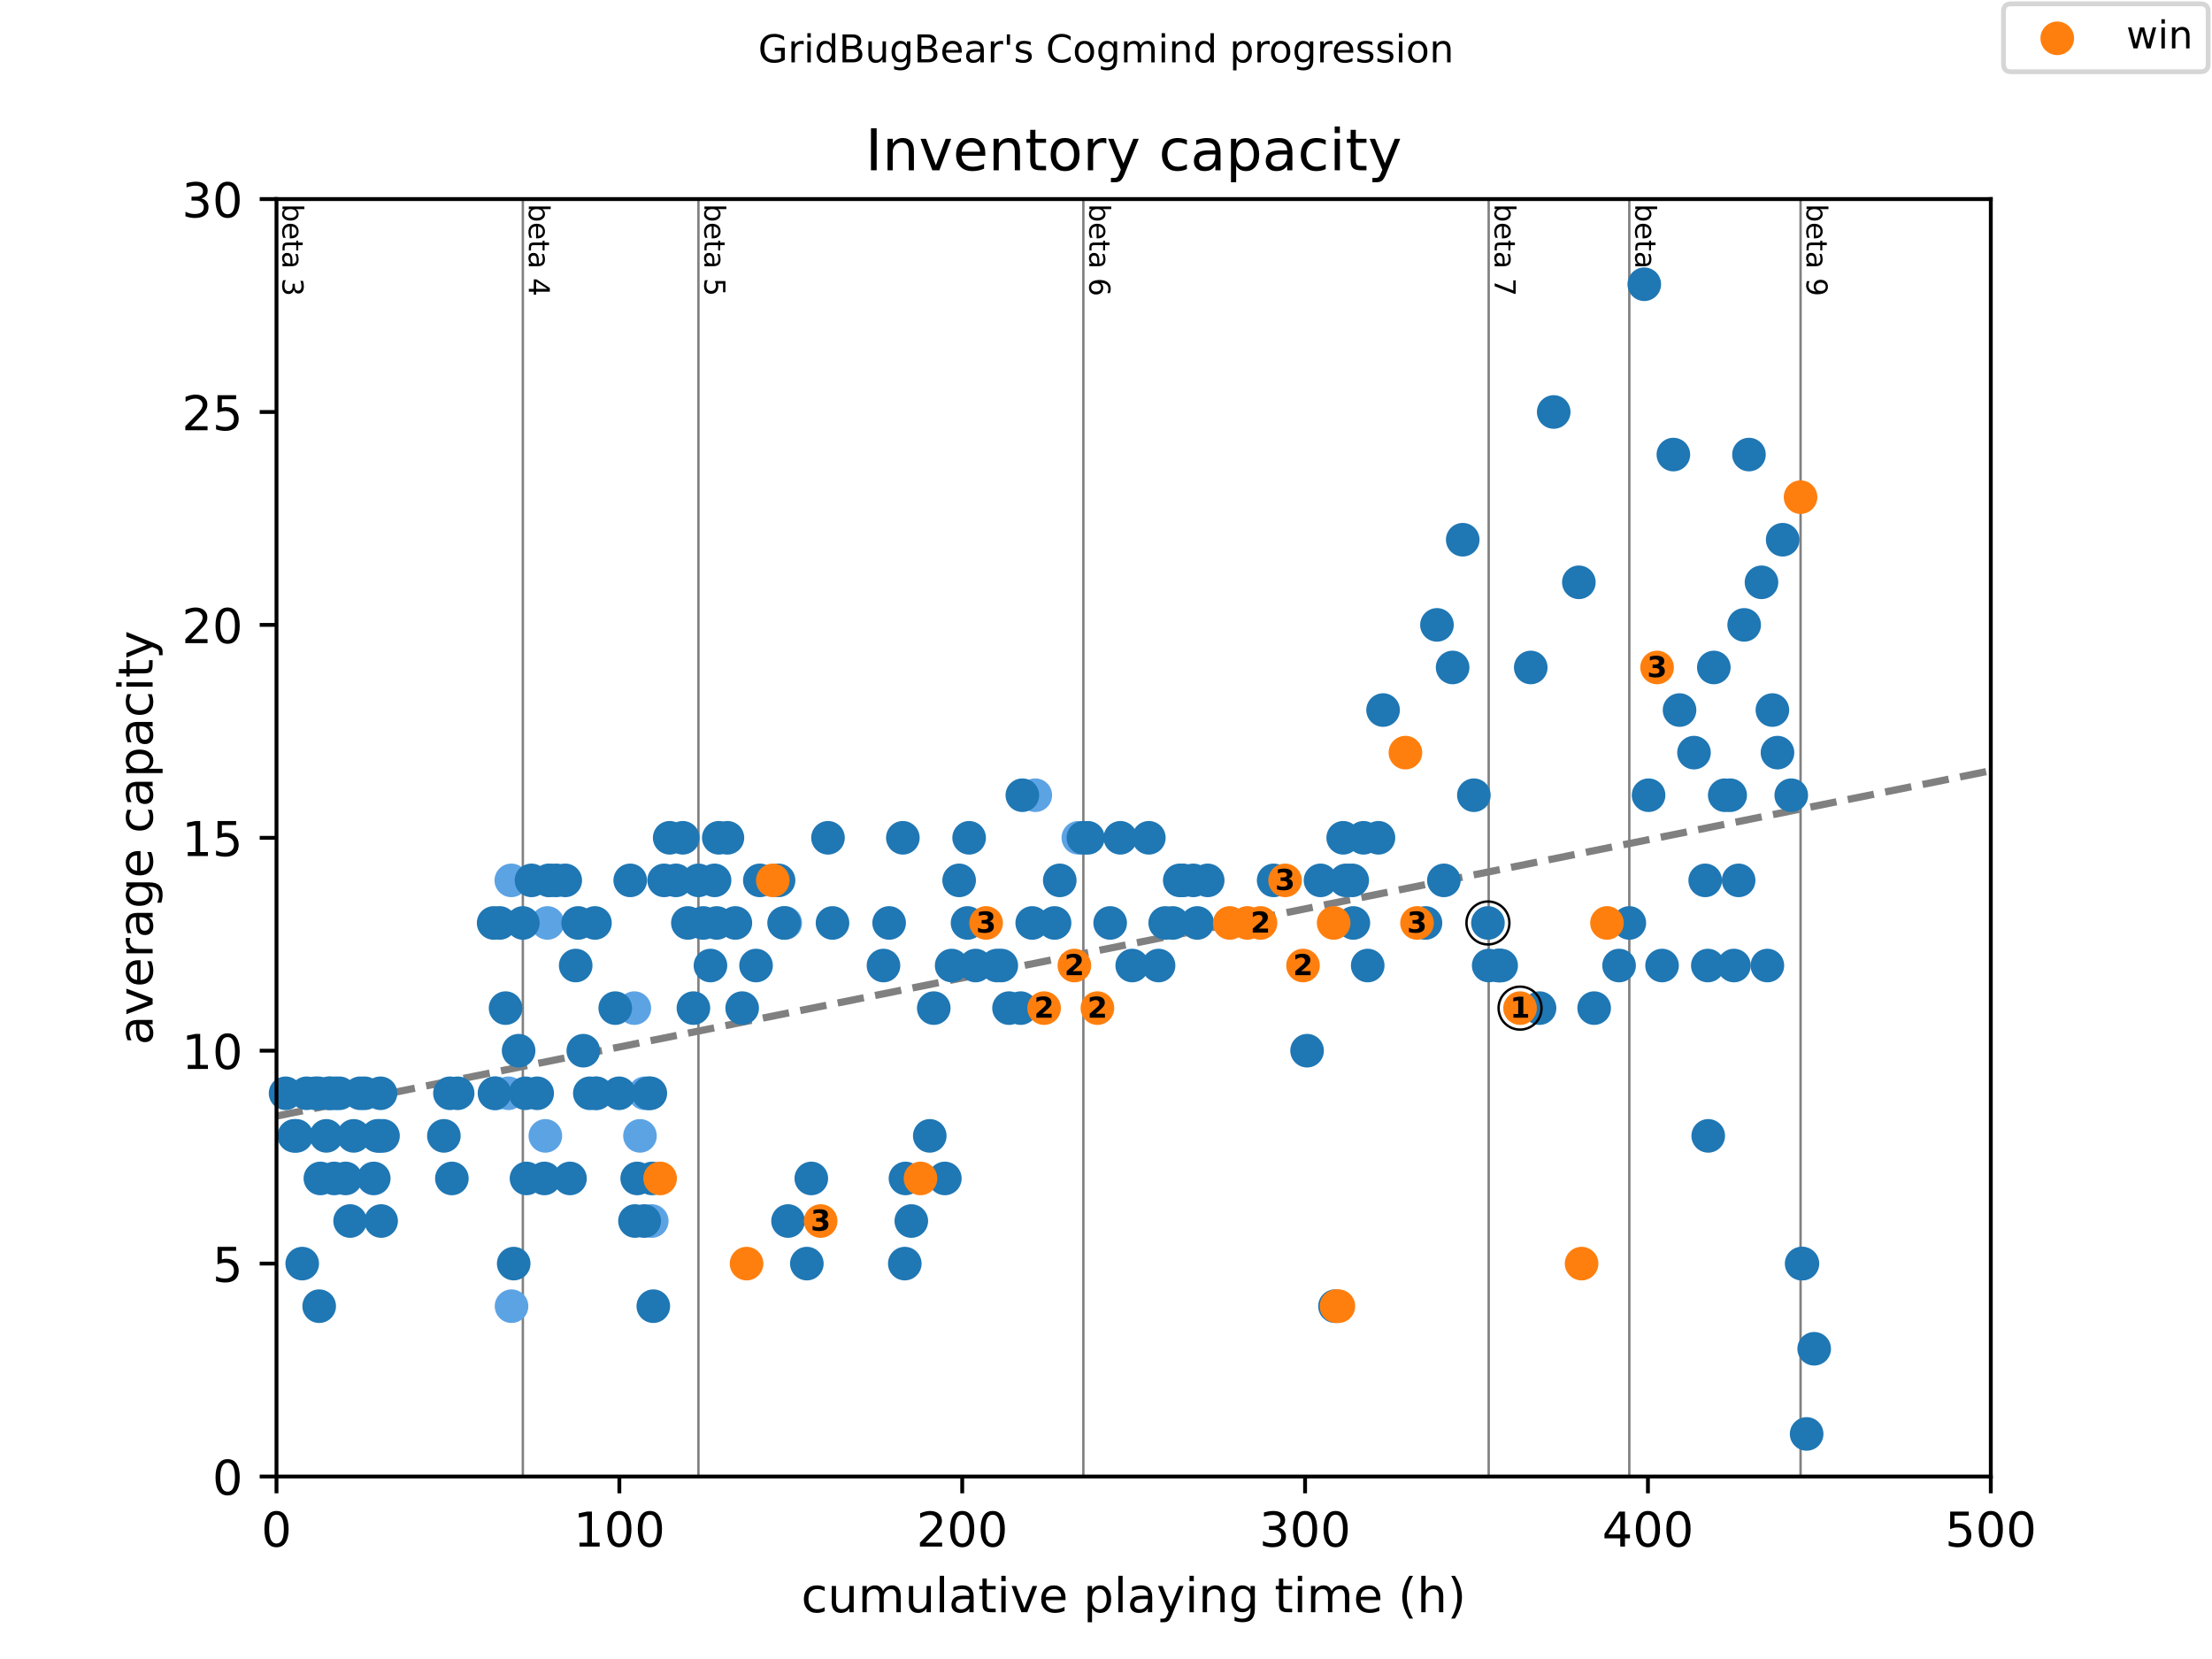 <?xml version="1.0" encoding="utf-8" standalone="no"?>
<!DOCTYPE svg PUBLIC "-//W3C//DTD SVG 1.1//EN"
  "http://www.w3.org/Graphics/SVG/1.1/DTD/svg11.dtd">
<!-- Created with matplotlib (https://matplotlib.org/) -->
<svg height="345.6pt" version="1.1" viewBox="0 0 460.8 345.6" width="460.8pt" xmlns="http://www.w3.org/2000/svg" xmlns:xlink="http://www.w3.org/1999/xlink">
 <defs>
  <style type="text/css">
*{stroke-linecap:butt;stroke-linejoin:round;}
  </style>
 </defs>
 <g id="figure_1">
  <g id="patch_1">
   <path d="M 0 345.6 
L 460.8 345.6 
L 460.8 0 
L 0 0 
z
" style="fill:#ffffff;"/>
  </g>
  <g id="axes_1">
   <g id="patch_2">
    <path d="M 57.6 307.584 
L 414.72 307.584 
L 414.72 41.472 
L 57.6 41.472 
z
" style="fill:#ffffff;"/>
   </g>
   <g id="line2d_1">
    <path clip-path="url(#p1d1d47e0bc)" d="M 57.6 232.495 
L 414.72 160.552 
" style="fill:none;stroke:#808080;stroke-dasharray:5.55,2.4;stroke-dashoffset:0;stroke-width:1.5;"/>
   </g>
   <g id="line2d_2">
    <path clip-path="url(#p1d1d47e0bc)" d="M 108.918 307.584 
L 108.918 41.472 
" style="fill:none;stroke:#808080;stroke-linecap:square;stroke-width:0.5;"/>
   </g>
   <g id="line2d_3">
    <path clip-path="url(#p1d1d47e0bc)" d="M 145.499 307.584 
L 145.499 41.472 
" style="fill:none;stroke:#808080;stroke-linecap:square;stroke-width:0.5;"/>
   </g>
   <g id="line2d_4">
    <path clip-path="url(#p1d1d47e0bc)" d="M 225.684 307.584 
L 225.684 41.472 
" style="fill:none;stroke:#808080;stroke-linecap:square;stroke-width:0.5;"/>
   </g>
   <g id="line2d_5">
    <path clip-path="url(#p1d1d47e0bc)" d="M 310.12 307.584 
L 310.12 41.472 
" style="fill:none;stroke:#808080;stroke-linecap:square;stroke-width:0.5;"/>
   </g>
   <g id="line2d_6">
    <path clip-path="url(#p1d1d47e0bc)" d="M 339.415 307.584 
L 339.415 41.472 
" style="fill:none;stroke:#808080;stroke-linecap:square;stroke-width:0.5;"/>
   </g>
   <g id="line2d_7">
    <path clip-path="url(#p1d1d47e0bc)" d="M 375.089 307.584 
L 375.089 41.472 
" style="fill:none;stroke:#808080;stroke-linecap:square;stroke-width:0.5;"/>
   </g>
   <g id="text_1">
    <!-- beta 3 -->
    <defs>
     <path d="M 48.688 27.297 
Q 48.688 37.203 44.609 42.844 
Q 40.531 48.484 33.406 48.484 
Q 26.266 48.484 22.188 42.844 
Q 18.109 37.203 18.109 27.297 
Q 18.109 17.391 22.188 11.75 
Q 26.266 6.109 33.406 6.109 
Q 40.531 6.109 44.609 11.75 
Q 48.688 17.391 48.688 27.297 
z
M 18.109 46.391 
Q 20.953 51.266 25.266 53.625 
Q 29.594 56 35.594 56 
Q 45.562 56 51.781 48.094 
Q 58.016 40.188 58.016 27.297 
Q 58.016 14.406 51.781 6.484 
Q 45.562 -1.422 35.594 -1.422 
Q 29.594 -1.422 25.266 0.953 
Q 20.953 3.328 18.109 8.203 
L 18.109 0 
L 9.078 0 
L 9.078 75.984 
L 18.109 75.984 
z
" id="DejaVuSans-98"/>
     <path d="M 56.203 29.594 
L 56.203 25.203 
L 14.891 25.203 
Q 15.484 15.922 20.484 11.062 
Q 25.484 6.203 34.422 6.203 
Q 39.594 6.203 44.453 7.469 
Q 49.312 8.734 54.109 11.281 
L 54.109 2.781 
Q 49.266 0.734 44.188 -0.344 
Q 39.109 -1.422 33.891 -1.422 
Q 20.797 -1.422 13.156 6.188 
Q 5.516 13.812 5.516 26.812 
Q 5.516 40.234 12.766 48.109 
Q 20.016 56 32.328 56 
Q 43.359 56 49.781 48.891 
Q 56.203 41.797 56.203 29.594 
z
M 47.219 32.234 
Q 47.125 39.594 43.094 43.984 
Q 39.062 48.391 32.422 48.391 
Q 24.906 48.391 20.391 44.141 
Q 15.875 39.891 15.188 32.172 
z
" id="DejaVuSans-101"/>
     <path d="M 18.312 70.219 
L 18.312 54.688 
L 36.812 54.688 
L 36.812 47.703 
L 18.312 47.703 
L 18.312 18.016 
Q 18.312 11.328 20.141 9.422 
Q 21.969 7.516 27.594 7.516 
L 36.812 7.516 
L 36.812 0 
L 27.594 0 
Q 17.188 0 13.234 3.875 
Q 9.281 7.766 9.281 18.016 
L 9.281 47.703 
L 2.688 47.703 
L 2.688 54.688 
L 9.281 54.688 
L 9.281 70.219 
z
" id="DejaVuSans-116"/>
     <path d="M 34.281 27.484 
Q 23.391 27.484 19.188 25 
Q 14.984 22.516 14.984 16.5 
Q 14.984 11.719 18.141 8.906 
Q 21.297 6.109 26.703 6.109 
Q 34.188 6.109 38.703 11.406 
Q 43.219 16.703 43.219 25.484 
L 43.219 27.484 
z
M 52.203 31.203 
L 52.203 0 
L 43.219 0 
L 43.219 8.297 
Q 40.141 3.328 35.547 0.953 
Q 30.953 -1.422 24.312 -1.422 
Q 15.922 -1.422 10.953 3.297 
Q 6 8.016 6 15.922 
Q 6 25.141 12.172 29.828 
Q 18.359 34.516 30.609 34.516 
L 43.219 34.516 
L 43.219 35.406 
Q 43.219 41.609 39.141 45 
Q 35.062 48.391 27.688 48.391 
Q 23 48.391 18.547 47.266 
Q 14.109 46.141 10.016 43.891 
L 10.016 52.203 
Q 14.938 54.109 19.578 55.047 
Q 24.219 56 28.609 56 
Q 40.484 56 46.344 49.844 
Q 52.203 43.703 52.203 31.203 
z
" id="DejaVuSans-97"/>
     <path id="DejaVuSans-32"/>
     <path d="M 40.578 39.312 
Q 47.656 37.797 51.625 33 
Q 55.609 28.219 55.609 21.188 
Q 55.609 10.406 48.188 4.484 
Q 40.766 -1.422 27.094 -1.422 
Q 22.516 -1.422 17.656 -0.516 
Q 12.797 0.391 7.625 2.203 
L 7.625 11.719 
Q 11.719 9.328 16.594 8.109 
Q 21.484 6.891 26.812 6.891 
Q 36.078 6.891 40.938 10.547 
Q 45.797 14.203 45.797 21.188 
Q 45.797 27.641 41.281 31.266 
Q 36.766 34.906 28.719 34.906 
L 20.219 34.906 
L 20.219 43.016 
L 29.109 43.016 
Q 36.375 43.016 40.234 45.922 
Q 44.094 48.828 44.094 54.297 
Q 44.094 59.906 40.109 62.906 
Q 36.141 65.922 28.719 65.922 
Q 24.656 65.922 20.016 65.031 
Q 15.375 64.156 9.812 62.312 
L 9.812 71.094 
Q 15.438 72.656 20.344 73.438 
Q 25.25 74.219 29.594 74.219 
Q 40.828 74.219 47.359 69.109 
Q 53.906 64.016 53.906 55.328 
Q 53.906 49.266 50.438 45.094 
Q 46.969 40.922 40.578 39.312 
z
" id="DejaVuSans-51"/>
    </defs>
    <g transform="translate(58.848 42.472)rotate(-270)scale(0.06 -0.06)">
     <use xlink:href="#DejaVuSans-98"/>
     <use x="63.477" xlink:href="#DejaVuSans-101"/>
     <use x="125" xlink:href="#DejaVuSans-116"/>
     <use x="164.209" xlink:href="#DejaVuSans-97"/>
     <use x="225.488" xlink:href="#DejaVuSans-32"/>
     <use x="257.275" xlink:href="#DejaVuSans-51"/>
    </g>
   </g>
   <g id="text_2">
    <!-- beta 4 -->
    <defs>
     <path d="M 37.797 64.312 
L 12.891 25.391 
L 37.797 25.391 
z
M 35.203 72.906 
L 47.609 72.906 
L 47.609 25.391 
L 58.016 25.391 
L 58.016 17.188 
L 47.609 17.188 
L 47.609 0 
L 37.797 0 
L 37.797 17.188 
L 4.891 17.188 
L 4.891 26.703 
z
" id="DejaVuSans-52"/>
    </defs>
    <g transform="translate(110.166 42.472)rotate(-270)scale(0.06 -0.06)">
     <use xlink:href="#DejaVuSans-98"/>
     <use x="63.477" xlink:href="#DejaVuSans-101"/>
     <use x="125" xlink:href="#DejaVuSans-116"/>
     <use x="164.209" xlink:href="#DejaVuSans-97"/>
     <use x="225.488" xlink:href="#DejaVuSans-32"/>
     <use x="257.275" xlink:href="#DejaVuSans-52"/>
    </g>
   </g>
   <g id="text_3">
    <!-- beta 5 -->
    <defs>
     <path d="M 10.797 72.906 
L 49.516 72.906 
L 49.516 64.594 
L 19.828 64.594 
L 19.828 46.734 
Q 21.969 47.469 24.109 47.828 
Q 26.266 48.188 28.422 48.188 
Q 40.625 48.188 47.75 41.5 
Q 54.891 34.812 54.891 23.391 
Q 54.891 11.625 47.562 5.094 
Q 40.234 -1.422 26.906 -1.422 
Q 22.312 -1.422 17.547 -0.641 
Q 12.797 0.141 7.719 1.703 
L 7.719 11.625 
Q 12.109 9.234 16.797 8.062 
Q 21.484 6.891 26.703 6.891 
Q 35.156 6.891 40.078 11.328 
Q 45.016 15.766 45.016 23.391 
Q 45.016 31 40.078 35.438 
Q 35.156 39.891 26.703 39.891 
Q 22.75 39.891 18.812 39.016 
Q 14.891 38.141 10.797 36.281 
z
" id="DejaVuSans-53"/>
    </defs>
    <g transform="translate(146.747 42.472)rotate(-270)scale(0.06 -0.06)">
     <use xlink:href="#DejaVuSans-98"/>
     <use x="63.477" xlink:href="#DejaVuSans-101"/>
     <use x="125" xlink:href="#DejaVuSans-116"/>
     <use x="164.209" xlink:href="#DejaVuSans-97"/>
     <use x="225.488" xlink:href="#DejaVuSans-32"/>
     <use x="257.275" xlink:href="#DejaVuSans-53"/>
    </g>
   </g>
   <g id="text_4">
    <!-- beta 6 -->
    <defs>
     <path d="M 33.016 40.375 
Q 26.375 40.375 22.484 35.828 
Q 18.609 31.297 18.609 23.391 
Q 18.609 15.531 22.484 10.953 
Q 26.375 6.391 33.016 6.391 
Q 39.656 6.391 43.531 10.953 
Q 47.406 15.531 47.406 23.391 
Q 47.406 31.297 43.531 35.828 
Q 39.656 40.375 33.016 40.375 
z
M 52.594 71.297 
L 52.594 62.312 
Q 48.875 64.062 45.094 64.984 
Q 41.312 65.922 37.594 65.922 
Q 27.828 65.922 22.672 59.328 
Q 17.531 52.734 16.797 39.406 
Q 19.672 43.656 24.016 45.922 
Q 28.375 48.188 33.594 48.188 
Q 44.578 48.188 50.953 41.516 
Q 57.328 34.859 57.328 23.391 
Q 57.328 12.156 50.688 5.359 
Q 44.047 -1.422 33.016 -1.422 
Q 20.359 -1.422 13.672 8.266 
Q 6.984 17.969 6.984 36.375 
Q 6.984 53.656 15.188 63.938 
Q 23.391 74.219 37.203 74.219 
Q 40.922 74.219 44.703 73.484 
Q 48.484 72.75 52.594 71.297 
z
" id="DejaVuSans-54"/>
    </defs>
    <g transform="translate(226.932 42.472)rotate(-270)scale(0.06 -0.06)">
     <use xlink:href="#DejaVuSans-98"/>
     <use x="63.477" xlink:href="#DejaVuSans-101"/>
     <use x="125" xlink:href="#DejaVuSans-116"/>
     <use x="164.209" xlink:href="#DejaVuSans-97"/>
     <use x="225.488" xlink:href="#DejaVuSans-32"/>
     <use x="257.275" xlink:href="#DejaVuSans-54"/>
    </g>
   </g>
   <g id="text_5">
    <!-- beta 7 -->
    <defs>
     <path d="M 8.203 72.906 
L 55.078 72.906 
L 55.078 68.703 
L 28.609 0 
L 18.312 0 
L 43.219 64.594 
L 8.203 64.594 
z
" id="DejaVuSans-55"/>
    </defs>
    <g transform="translate(311.367 42.472)rotate(-270)scale(0.06 -0.06)">
     <use xlink:href="#DejaVuSans-98"/>
     <use x="63.477" xlink:href="#DejaVuSans-101"/>
     <use x="125" xlink:href="#DejaVuSans-116"/>
     <use x="164.209" xlink:href="#DejaVuSans-97"/>
     <use x="225.488" xlink:href="#DejaVuSans-32"/>
     <use x="257.275" xlink:href="#DejaVuSans-55"/>
    </g>
   </g>
   <g id="text_6">
    <!-- beta 8 -->
    <defs>
     <path d="M 31.781 34.625 
Q 24.75 34.625 20.719 30.859 
Q 16.703 27.094 16.703 20.516 
Q 16.703 13.922 20.719 10.156 
Q 24.75 6.391 31.781 6.391 
Q 38.812 6.391 42.859 10.172 
Q 46.922 13.969 46.922 20.516 
Q 46.922 27.094 42.891 30.859 
Q 38.875 34.625 31.781 34.625 
z
M 21.922 38.812 
Q 15.578 40.375 12.031 44.719 
Q 8.5 49.078 8.5 55.328 
Q 8.5 64.062 14.719 69.141 
Q 20.953 74.219 31.781 74.219 
Q 42.672 74.219 48.875 69.141 
Q 55.078 64.062 55.078 55.328 
Q 55.078 49.078 51.531 44.719 
Q 48 40.375 41.703 38.812 
Q 48.828 37.156 52.797 32.312 
Q 56.781 27.484 56.781 20.516 
Q 56.781 9.906 50.312 4.234 
Q 43.844 -1.422 31.781 -1.422 
Q 19.734 -1.422 13.25 4.234 
Q 6.781 9.906 6.781 20.516 
Q 6.781 27.484 10.781 32.312 
Q 14.797 37.156 21.922 38.812 
z
M 18.312 54.391 
Q 18.312 48.734 21.844 45.562 
Q 25.391 42.391 31.781 42.391 
Q 38.141 42.391 41.719 45.562 
Q 45.312 48.734 45.312 54.391 
Q 45.312 60.062 41.719 63.234 
Q 38.141 66.406 31.781 66.406 
Q 25.391 66.406 21.844 63.234 
Q 18.312 60.062 18.312 54.391 
z
" id="DejaVuSans-56"/>
    </defs>
    <g transform="translate(340.663 42.472)rotate(-270)scale(0.06 -0.06)">
     <use xlink:href="#DejaVuSans-98"/>
     <use x="63.477" xlink:href="#DejaVuSans-101"/>
     <use x="125" xlink:href="#DejaVuSans-116"/>
     <use x="164.209" xlink:href="#DejaVuSans-97"/>
     <use x="225.488" xlink:href="#DejaVuSans-32"/>
     <use x="257.275" xlink:href="#DejaVuSans-56"/>
    </g>
   </g>
   <g id="text_7">
    <!-- beta 9 -->
    <defs>
     <path d="M 10.984 1.516 
L 10.984 10.5 
Q 14.703 8.734 18.5 7.812 
Q 22.312 6.891 25.984 6.891 
Q 35.75 6.891 40.891 13.453 
Q 46.047 20.016 46.781 33.406 
Q 43.953 29.203 39.594 26.953 
Q 35.25 24.703 29.984 24.703 
Q 19.047 24.703 12.672 31.312 
Q 6.297 37.938 6.297 49.422 
Q 6.297 60.641 12.938 67.422 
Q 19.578 74.219 30.609 74.219 
Q 43.266 74.219 49.922 64.516 
Q 56.594 54.828 56.594 36.375 
Q 56.594 19.141 48.406 8.859 
Q 40.234 -1.422 26.422 -1.422 
Q 22.703 -1.422 18.891 -0.688 
Q 15.094 0.047 10.984 1.516 
z
M 30.609 32.422 
Q 37.25 32.422 41.125 36.953 
Q 45.016 41.5 45.016 49.422 
Q 45.016 57.281 41.125 61.844 
Q 37.25 66.406 30.609 66.406 
Q 23.969 66.406 20.094 61.844 
Q 16.219 57.281 16.219 49.422 
Q 16.219 41.5 20.094 36.953 
Q 23.969 32.422 30.609 32.422 
z
" id="DejaVuSans-57"/>
    </defs>
    <g transform="translate(376.337 42.472)rotate(-270)scale(0.06 -0.06)">
     <use xlink:href="#DejaVuSans-98"/>
     <use x="63.477" xlink:href="#DejaVuSans-101"/>
     <use x="125" xlink:href="#DejaVuSans-116"/>
     <use x="164.209" xlink:href="#DejaVuSans-97"/>
     <use x="225.488" xlink:href="#DejaVuSans-32"/>
     <use x="257.275" xlink:href="#DejaVuSans-57"/>
    </g>
   </g>
   <g id="PathCollection_1">
    <defs>
     <path d="M 0 3 
C 0.796 3 1.559 2.684 2.121 2.121 
C 2.684 1.559 3 0.796 3 0 
C 3 -0.796 2.684 -1.559 2.121 -2.121 
C 1.559 -2.684 0.796 -3 0 -3 
C -0.796 -3 -1.559 -2.684 -2.121 -2.121 
C -2.684 -1.559 -3 -0.796 -3 0 
C -3 0.796 -2.684 1.559 -2.121 2.121 
C -1.559 2.684 -0.796 3 0 3 
z
" id="ma49fea8f80" style="stroke:#5ca3e4;"/>
    </defs>
    <g>
     <use style="fill:#5ca3e4;stroke:#5ca3e4;" x="103.121" xlink:href="#ma49fea8f80" y="227.75"/>
     <use style="fill:#5ca3e4;stroke:#5ca3e4;" x="103.418" xlink:href="#ma49fea8f80" y="227.75"/>
     <use style="fill:#5ca3e4;stroke:#5ca3e4;" x="105.906" xlink:href="#ma49fea8f80" y="227.75"/>
     <use style="fill:#5ca3e4;stroke:#5ca3e4;" x="106.514" xlink:href="#ma49fea8f80" y="183.398"/>
     <use style="fill:#5ca3e4;stroke:#5ca3e4;" x="106.561" xlink:href="#ma49fea8f80" y="272.102"/>
     <use style="fill:#5ca3e4;stroke:#5ca3e4;" x="113.608" xlink:href="#ma49fea8f80" y="236.621"/>
     <use style="fill:#5ca3e4;stroke:#5ca3e4;" x="114.049" xlink:href="#ma49fea8f80" y="192.269"/>
     <use style="fill:#5ca3e4;stroke:#5ca3e4;" x="114.656" xlink:href="#ma49fea8f80" y="183.398"/>
     <use style="fill:#5ca3e4;stroke:#5ca3e4;" x="124.096" xlink:href="#ma49fea8f80" y="227.75"/>
     <use style="fill:#5ca3e4;stroke:#5ca3e4;" x="132.143" xlink:href="#ma49fea8f80" y="210.01"/>
     <use style="fill:#5ca3e4;stroke:#5ca3e4;" x="133.321" xlink:href="#ma49fea8f80" y="236.621"/>
     <use style="fill:#5ca3e4;stroke:#5ca3e4;" x="134.309" xlink:href="#ma49fea8f80" y="227.75"/>
     <use style="fill:#5ca3e4;stroke:#5ca3e4;" x="135.774" xlink:href="#ma49fea8f80" y="254.362"/>
     <use style="fill:#5ca3e4;stroke:#5ca3e4;" x="163.581" xlink:href="#ma49fea8f80" y="192.269"/>
     <use style="fill:#5ca3e4;stroke:#5ca3e4;" x="215.673" xlink:href="#ma49fea8f80" y="165.658"/>
     <use style="fill:#5ca3e4;stroke:#5ca3e4;" x="224.637" xlink:href="#ma49fea8f80" y="174.528"/>
    </g>
   </g>
   <g id="PathCollection_2">
    <defs>
     <path d="M 0 3 
C 0.796 3 1.559 2.684 2.121 2.121 
C 2.684 1.559 3 0.796 3 0 
C 3 -0.796 2.684 -1.559 2.121 -2.121 
C 1.559 -2.684 0.796 -3 0 -3 
C -0.796 -3 -1.559 -2.684 -2.121 -2.121 
C -2.684 -1.559 -3 -0.796 -3 0 
C -3 0.796 -2.684 1.559 -2.121 2.121 
C -1.559 2.684 -0.796 3 0 3 
z
" id="m2a2593ad65" style="stroke:#1f77b4;"/>
    </defs>
    <g>
     <use style="fill:#1f77b4;stroke:#1f77b4;" x="59.493" xlink:href="#m2a2593ad65" y="227.75"/>
     <use style="fill:#1f77b4;stroke:#1f77b4;" x="61.302" xlink:href="#m2a2593ad65" y="236.621"/>
     <use style="fill:#1f77b4;stroke:#1f77b4;" x="61.743" xlink:href="#m2a2593ad65" y="236.621"/>
     <use style="fill:#1f77b4;stroke:#1f77b4;" x="62.957" xlink:href="#m2a2593ad65" y="263.232"/>
     <use style="fill:#1f77b4;stroke:#1f77b4;" x="63.885" xlink:href="#m2a2593ad65" y="227.75"/>
     <use style="fill:#1f77b4;stroke:#1f77b4;" x="65.659" xlink:href="#m2a2593ad65" y="227.75"/>
     <use style="fill:#1f77b4;stroke:#1f77b4;" x="66.314" xlink:href="#m2a2593ad65" y="227.75"/>
     <use style="fill:#1f77b4;stroke:#1f77b4;" x="66.492" xlink:href="#m2a2593ad65" y="272.102"/>
     <use style="fill:#1f77b4;stroke:#1f77b4;" x="66.742" xlink:href="#m2a2593ad65" y="245.491"/>
     <use style="fill:#1f77b4;stroke:#1f77b4;" x="67.98" xlink:href="#m2a2593ad65" y="236.621"/>
     <use style="fill:#1f77b4;stroke:#1f77b4;" x="68.552" xlink:href="#m2a2593ad65" y="227.75"/>
     <use style="fill:#1f77b4;stroke:#1f77b4;" x="68.754" xlink:href="#m2a2593ad65" y="227.75"/>
     <use style="fill:#1f77b4;stroke:#1f77b4;" x="69.623" xlink:href="#m2a2593ad65" y="245.491"/>
     <use style="fill:#1f77b4;stroke:#1f77b4;" x="69.802" xlink:href="#m2a2593ad65" y="227.75"/>
     <use style="fill:#1f77b4;stroke:#1f77b4;" x="70.706" xlink:href="#m2a2593ad65" y="227.75"/>
     <use style="fill:#1f77b4;stroke:#1f77b4;" x="71.992" xlink:href="#m2a2593ad65" y="245.491"/>
     <use style="fill:#1f77b4;stroke:#1f77b4;" x="72.932" xlink:href="#m2a2593ad65" y="254.362"/>
     <use style="fill:#1f77b4;stroke:#1f77b4;" x="73.682" xlink:href="#m2a2593ad65" y="236.621"/>
     <use style="fill:#1f77b4;stroke:#1f77b4;" x="75.016" xlink:href="#m2a2593ad65" y="227.75"/>
     <use style="fill:#1f77b4;stroke:#1f77b4;" x="75.968" xlink:href="#m2a2593ad65" y="227.75"/>
     <use style="fill:#1f77b4;stroke:#1f77b4;" x="77.861" xlink:href="#m2a2593ad65" y="245.491"/>
     <use style="fill:#1f77b4;stroke:#1f77b4;" x="78.67" xlink:href="#m2a2593ad65" y="236.621"/>
     <use style="fill:#1f77b4;stroke:#1f77b4;" x="79.063" xlink:href="#m2a2593ad65" y="236.621"/>
     <use style="fill:#1f77b4;stroke:#1f77b4;" x="79.265" xlink:href="#m2a2593ad65" y="227.75"/>
     <use style="fill:#1f77b4;stroke:#1f77b4;" x="79.396" xlink:href="#m2a2593ad65" y="254.362"/>
     <use style="fill:#1f77b4;stroke:#1f77b4;" x="79.789" xlink:href="#m2a2593ad65" y="236.621"/>
     <use style="fill:#1f77b4;stroke:#1f77b4;" x="92.467" xlink:href="#m2a2593ad65" y="236.621"/>
     <use style="fill:#1f77b4;stroke:#1f77b4;" x="93.729" xlink:href="#m2a2593ad65" y="227.75"/>
     <use style="fill:#1f77b4;stroke:#1f77b4;" x="94.133" xlink:href="#m2a2593ad65" y="245.491"/>
     <use style="fill:#1f77b4;stroke:#1f77b4;" x="95.336" xlink:href="#m2a2593ad65" y="227.75"/>
     <use style="fill:#1f77b4;stroke:#1f77b4;" x="102.835" xlink:href="#m2a2593ad65" y="192.269"/>
     <use style="fill:#1f77b4;stroke:#1f77b4;" x="103.014" xlink:href="#m2a2593ad65" y="227.75"/>
     <use style="fill:#1f77b4;stroke:#1f77b4;" x="104.097" xlink:href="#m2a2593ad65" y="192.269"/>
     <use style="fill:#1f77b4;stroke:#1f77b4;" x="105.323" xlink:href="#m2a2593ad65" y="210.01"/>
     <use style="fill:#1f77b4;stroke:#1f77b4;" x="107.014" xlink:href="#m2a2593ad65" y="263.232"/>
     <use style="fill:#1f77b4;stroke:#1f77b4;" x="108.037" xlink:href="#m2a2593ad65" y="218.88"/>
     <use style="fill:#1f77b4;stroke:#1f77b4;" x="108.918" xlink:href="#m2a2593ad65" y="192.269"/>
     <use style="fill:#1f77b4;stroke:#1f77b4;" x="109.454" xlink:href="#m2a2593ad65" y="227.75"/>
     <use style="fill:#1f77b4;stroke:#1f77b4;" x="109.68" xlink:href="#m2a2593ad65" y="245.491"/>
     <use style="fill:#1f77b4;stroke:#1f77b4;" x="110.716" xlink:href="#m2a2593ad65" y="183.398"/>
     <use style="fill:#1f77b4;stroke:#1f77b4;" x="111.906" xlink:href="#m2a2593ad65" y="227.75"/>
     <use style="fill:#1f77b4;stroke:#1f77b4;" x="113.406" xlink:href="#m2a2593ad65" y="245.491"/>
     <use style="fill:#1f77b4;stroke:#1f77b4;" x="114.334" xlink:href="#m2a2593ad65" y="183.398"/>
     <use style="fill:#1f77b4;stroke:#1f77b4;" x="115.894" xlink:href="#m2a2593ad65" y="183.398"/>
     <use style="fill:#1f77b4;stroke:#1f77b4;" x="117.751" xlink:href="#m2a2593ad65" y="183.398"/>
     <use style="fill:#1f77b4;stroke:#1f77b4;" x="118.739" xlink:href="#m2a2593ad65" y="245.491"/>
     <use style="fill:#1f77b4;stroke:#1f77b4;" x="119.929" xlink:href="#m2a2593ad65" y="201.139"/>
     <use style="fill:#1f77b4;stroke:#1f77b4;" x="120.441" xlink:href="#m2a2593ad65" y="192.269"/>
     <use style="fill:#1f77b4;stroke:#1f77b4;" x="121.513" xlink:href="#m2a2593ad65" y="218.88"/>
     <use style="fill:#1f77b4;stroke:#1f77b4;" x="122.87" xlink:href="#m2a2593ad65" y="227.75"/>
     <use style="fill:#1f77b4;stroke:#1f77b4;" x="123.941" xlink:href="#m2a2593ad65" y="192.269"/>
     <use style="fill:#1f77b4;stroke:#1f77b4;" x="124.25" xlink:href="#m2a2593ad65" y="227.75"/>
     <use style="fill:#1f77b4;stroke:#1f77b4;" x="128.167" xlink:href="#m2a2593ad65" y="210.01"/>
     <use style="fill:#1f77b4;stroke:#1f77b4;" x="128.964" xlink:href="#m2a2593ad65" y="227.75"/>
     <use style="fill:#1f77b4;stroke:#1f77b4;" x="131.286" xlink:href="#m2a2593ad65" y="183.398"/>
     <use style="fill:#1f77b4;stroke:#1f77b4;" x="132.274" xlink:href="#m2a2593ad65" y="254.362"/>
     <use style="fill:#1f77b4;stroke:#1f77b4;" x="132.738" xlink:href="#m2a2593ad65" y="245.491"/>
     <use style="fill:#1f77b4;stroke:#1f77b4;" x="134.202" xlink:href="#m2a2593ad65" y="254.362"/>
     <use style="fill:#1f77b4;stroke:#1f77b4;" x="135.119" xlink:href="#m2a2593ad65" y="227.75"/>
     <use style="fill:#1f77b4;stroke:#1f77b4;" x="135.476" xlink:href="#m2a2593ad65" y="227.75"/>
     <use style="fill:#1f77b4;stroke:#1f77b4;" x="135.845" xlink:href="#m2a2593ad65" y="245.491"/>
     <use style="fill:#1f77b4;stroke:#1f77b4;" x="136.095" xlink:href="#m2a2593ad65" y="272.102"/>
     <use style="fill:#1f77b4;stroke:#1f77b4;" x="138.345" xlink:href="#m2a2593ad65" y="183.398"/>
     <use style="fill:#1f77b4;stroke:#1f77b4;" x="139.511" xlink:href="#m2a2593ad65" y="174.528"/>
     <use style="fill:#1f77b4;stroke:#1f77b4;" x="140.809" xlink:href="#m2a2593ad65" y="183.398"/>
     <use style="fill:#1f77b4;stroke:#1f77b4;" x="142.237" xlink:href="#m2a2593ad65" y="174.528"/>
     <use style="fill:#1f77b4;stroke:#1f77b4;" x="143.297" xlink:href="#m2a2593ad65" y="192.269"/>
     <use style="fill:#1f77b4;stroke:#1f77b4;" x="144.452" xlink:href="#m2a2593ad65" y="210.01"/>
     <use style="fill:#1f77b4;stroke:#1f77b4;" x="145.499" xlink:href="#m2a2593ad65" y="183.398"/>
     <use style="fill:#1f77b4;stroke:#1f77b4;" x="146.499" xlink:href="#m2a2593ad65" y="192.269"/>
     <use style="fill:#1f77b4;stroke:#1f77b4;" x="147.999" xlink:href="#m2a2593ad65" y="201.139"/>
     <use style="fill:#1f77b4;stroke:#1f77b4;" x="148.856" xlink:href="#m2a2593ad65" y="183.398"/>
     <use style="fill:#1f77b4;stroke:#1f77b4;" x="149.308" xlink:href="#m2a2593ad65" y="192.269"/>
     <use style="fill:#1f77b4;stroke:#1f77b4;" x="149.737" xlink:href="#m2a2593ad65" y="174.528"/>
     <use style="fill:#1f77b4;stroke:#1f77b4;" x="151.534" xlink:href="#m2a2593ad65" y="174.528"/>
     <use style="fill:#1f77b4;stroke:#1f77b4;" x="153.189" xlink:href="#m2a2593ad65" y="192.269"/>
     <use style="fill:#1f77b4;stroke:#1f77b4;" x="154.606" xlink:href="#m2a2593ad65" y="210.01"/>
     <use style="fill:#1f77b4;stroke:#1f77b4;" x="157.498" xlink:href="#m2a2593ad65" y="201.139"/>
     <use style="fill:#1f77b4;stroke:#1f77b4;" x="158.284" xlink:href="#m2a2593ad65" y="183.398"/>
     <use style="fill:#1f77b4;stroke:#1f77b4;" x="162.189" xlink:href="#m2a2593ad65" y="183.398"/>
     <use style="fill:#1f77b4;stroke:#1f77b4;" x="163.343" xlink:href="#m2a2593ad65" y="192.269"/>
     <use style="fill:#1f77b4;stroke:#1f77b4;" x="164.165" xlink:href="#m2a2593ad65" y="254.362"/>
     <use style="fill:#1f77b4;stroke:#1f77b4;" x="168.081" xlink:href="#m2a2593ad65" y="263.232"/>
     <use style="fill:#1f77b4;stroke:#1f77b4;" x="169.01" xlink:href="#m2a2593ad65" y="245.491"/>
     <use style="fill:#1f77b4;stroke:#1f77b4;" x="172.486" xlink:href="#m2a2593ad65" y="174.528"/>
     <use style="fill:#1f77b4;stroke:#1f77b4;" x="173.426" xlink:href="#m2a2593ad65" y="192.269"/>
     <use style="fill:#1f77b4;stroke:#1f77b4;" x="184.044" xlink:href="#m2a2593ad65" y="201.139"/>
     <use style="fill:#1f77b4;stroke:#1f77b4;" x="185.223" xlink:href="#m2a2593ad65" y="192.269"/>
     <use style="fill:#1f77b4;stroke:#1f77b4;" x="188.08" xlink:href="#m2a2593ad65" y="174.528"/>
     <use style="fill:#1f77b4;stroke:#1f77b4;" x="188.484" xlink:href="#m2a2593ad65" y="263.232"/>
     <use style="fill:#1f77b4;stroke:#1f77b4;" x="188.627" xlink:href="#m2a2593ad65" y="245.491"/>
     <use style="fill:#1f77b4;stroke:#1f77b4;" x="189.842" xlink:href="#m2a2593ad65" y="254.362"/>
     <use style="fill:#1f77b4;stroke:#1f77b4;" x="193.687" xlink:href="#m2a2593ad65" y="236.621"/>
     <use style="fill:#1f77b4;stroke:#1f77b4;" x="194.52" xlink:href="#m2a2593ad65" y="210.01"/>
     <use style="fill:#1f77b4;stroke:#1f77b4;" x="196.829" xlink:href="#m2a2593ad65" y="245.491"/>
     <use style="fill:#1f77b4;stroke:#1f77b4;" x="198.246" xlink:href="#m2a2593ad65" y="201.139"/>
     <use style="fill:#1f77b4;stroke:#1f77b4;" x="199.805" xlink:href="#m2a2593ad65" y="183.398"/>
     <use style="fill:#1f77b4;stroke:#1f77b4;" x="201.555" xlink:href="#m2a2593ad65" y="192.269"/>
     <use style="fill:#1f77b4;stroke:#1f77b4;" x="201.888" xlink:href="#m2a2593ad65" y="174.528"/>
     <use style="fill:#1f77b4;stroke:#1f77b4;" x="203.234" xlink:href="#m2a2593ad65" y="201.139"/>
     <use style="fill:#1f77b4;stroke:#1f77b4;" x="207.674" xlink:href="#m2a2593ad65" y="201.139"/>
     <use style="fill:#1f77b4;stroke:#1f77b4;" x="208.59" xlink:href="#m2a2593ad65" y="201.139"/>
     <use style="fill:#1f77b4;stroke:#1f77b4;" x="210.197" xlink:href="#m2a2593ad65" y="210.01"/>
     <use style="fill:#1f77b4;stroke:#1f77b4;" x="212.626" xlink:href="#m2a2593ad65" y="210.01"/>
     <use style="fill:#1f77b4;stroke:#1f77b4;" x="212.971" xlink:href="#m2a2593ad65" y="165.658"/>
     <use style="fill:#1f77b4;stroke:#1f77b4;" x="215.03" xlink:href="#m2a2593ad65" y="192.269"/>
     <use style="fill:#1f77b4;stroke:#1f77b4;" x="219.685" xlink:href="#m2a2593ad65" y="192.269"/>
     <use style="fill:#1f77b4;stroke:#1f77b4;" x="220.768" xlink:href="#m2a2593ad65" y="183.398"/>
     <use style="fill:#1f77b4;stroke:#1f77b4;" x="225.684" xlink:href="#m2a2593ad65" y="174.528"/>
     <use style="fill:#1f77b4;stroke:#1f77b4;" x="226.625" xlink:href="#m2a2593ad65" y="174.528"/>
     <use style="fill:#1f77b4;stroke:#1f77b4;" x="231.267" xlink:href="#m2a2593ad65" y="192.269"/>
     <use style="fill:#1f77b4;stroke:#1f77b4;" x="233.386" xlink:href="#m2a2593ad65" y="174.528"/>
     <use style="fill:#1f77b4;stroke:#1f77b4;" x="235.862" xlink:href="#m2a2593ad65" y="201.139"/>
     <use style="fill:#1f77b4;stroke:#1f77b4;" x="239.326" xlink:href="#m2a2593ad65" y="174.528"/>
     <use style="fill:#1f77b4;stroke:#1f77b4;" x="241.35" xlink:href="#m2a2593ad65" y="201.139"/>
     <use style="fill:#1f77b4;stroke:#1f77b4;" x="242.731" xlink:href="#m2a2593ad65" y="192.269"/>
     <use style="fill:#1f77b4;stroke:#1f77b4;" x="244.314" xlink:href="#m2a2593ad65" y="192.269"/>
     <use style="fill:#1f77b4;stroke:#1f77b4;" x="245.767" xlink:href="#m2a2593ad65" y="183.398"/>
     <use style="fill:#1f77b4;stroke:#1f77b4;" x="246.481" xlink:href="#m2a2593ad65" y="183.398"/>
     <use style="fill:#1f77b4;stroke:#1f77b4;" x="248.588" xlink:href="#m2a2593ad65" y="183.398"/>
     <use style="fill:#1f77b4;stroke:#1f77b4;" x="249.409" xlink:href="#m2a2593ad65" y="192.269"/>
     <use style="fill:#1f77b4;stroke:#1f77b4;" x="251.588" xlink:href="#m2a2593ad65" y="183.398"/>
     <use style="fill:#1f77b4;stroke:#1f77b4;" x="265.325" xlink:href="#m2a2593ad65" y="183.398"/>
     <use style="fill:#1f77b4;stroke:#1f77b4;" x="272.289" xlink:href="#m2a2593ad65" y="218.88"/>
     <use style="fill:#1f77b4;stroke:#1f77b4;" x="275.086" xlink:href="#m2a2593ad65" y="183.398"/>
     <use style="fill:#1f77b4;stroke:#1f77b4;" x="278.098" xlink:href="#m2a2593ad65" y="272.102"/>
     <use style="fill:#1f77b4;stroke:#1f77b4;" x="279.812" xlink:href="#m2a2593ad65" y="174.528"/>
     <use style="fill:#1f77b4;stroke:#1f77b4;" x="280.371" xlink:href="#m2a2593ad65" y="183.398"/>
     <use style="fill:#1f77b4;stroke:#1f77b4;" x="281.693" xlink:href="#m2a2593ad65" y="183.398"/>
     <use style="fill:#1f77b4;stroke:#1f77b4;" x="281.931" xlink:href="#m2a2593ad65" y="192.269"/>
     <use style="fill:#1f77b4;stroke:#1f77b4;" x="284.05" xlink:href="#m2a2593ad65" y="174.528"/>
     <use style="fill:#1f77b4;stroke:#1f77b4;" x="284.919" xlink:href="#m2a2593ad65" y="201.139"/>
     <use style="fill:#1f77b4;stroke:#1f77b4;" x="287.157" xlink:href="#m2a2593ad65" y="174.528"/>
     <use style="fill:#1f77b4;stroke:#1f77b4;" x="288.121" xlink:href="#m2a2593ad65" y="147.917"/>
     <use style="fill:#1f77b4;stroke:#1f77b4;" x="296.954" xlink:href="#m2a2593ad65" y="192.269"/>
     <use style="fill:#1f77b4;stroke:#1f77b4;" x="299.346" xlink:href="#m2a2593ad65" y="130.176"/>
     <use style="fill:#1f77b4;stroke:#1f77b4;" x="300.787" xlink:href="#m2a2593ad65" y="183.398"/>
     <use style="fill:#1f77b4;stroke:#1f77b4;" x="302.608" xlink:href="#m2a2593ad65" y="139.046"/>
     <use style="fill:#1f77b4;stroke:#1f77b4;" x="304.715" xlink:href="#m2a2593ad65" y="112.435"/>
     <use style="fill:#1f77b4;stroke:#1f77b4;" x="307.036" xlink:href="#m2a2593ad65" y="165.658"/>
     <use style="fill:#1f77b4;stroke:#1f77b4;" x="309.965" xlink:href="#m2a2593ad65" y="192.269"/>
     <use style="fill:#1f77b4;stroke:#1f77b4;" x="310.12" xlink:href="#m2a2593ad65" y="201.139"/>
     <use style="fill:#1f77b4;stroke:#1f77b4;" x="312.155" xlink:href="#m2a2593ad65" y="201.139"/>
     <use style="fill:#1f77b4;stroke:#1f77b4;" x="312.286" xlink:href="#m2a2593ad65" y="201.139"/>
     <use style="fill:#1f77b4;stroke:#1f77b4;" x="312.715" xlink:href="#m2a2593ad65" y="201.139"/>
     <use style="fill:#1f77b4;stroke:#1f77b4;" x="318.881" xlink:href="#m2a2593ad65" y="139.046"/>
     <use style="fill:#1f77b4;stroke:#1f77b4;" x="320.714" xlink:href="#m2a2593ad65" y="210.01"/>
     <use style="fill:#1f77b4;stroke:#1f77b4;" x="323.666" xlink:href="#m2a2593ad65" y="85.824"/>
     <use style="fill:#1f77b4;stroke:#1f77b4;" x="328.904" xlink:href="#m2a2593ad65" y="121.306"/>
     <use style="fill:#1f77b4;stroke:#1f77b4;" x="332.094" xlink:href="#m2a2593ad65" y="210.01"/>
     <use style="fill:#1f77b4;stroke:#1f77b4;" x="337.284" xlink:href="#m2a2593ad65" y="201.139"/>
     <use style="fill:#1f77b4;stroke:#1f77b4;" x="339.415" xlink:href="#m2a2593ad65" y="192.269"/>
     <use style="fill:#1f77b4;stroke:#1f77b4;" x="342.534" xlink:href="#m2a2593ad65" y="59.213"/>
     <use style="fill:#1f77b4;stroke:#1f77b4;" x="343.427" xlink:href="#m2a2593ad65" y="165.658"/>
     <use style="fill:#1f77b4;stroke:#1f77b4;" x="346.236" xlink:href="#m2a2593ad65" y="201.139"/>
     <use style="fill:#1f77b4;stroke:#1f77b4;" x="348.593" xlink:href="#m2a2593ad65" y="94.694"/>
     <use style="fill:#1f77b4;stroke:#1f77b4;" x="349.879" xlink:href="#m2a2593ad65" y="147.917"/>
     <use style="fill:#1f77b4;stroke:#1f77b4;" x="352.891" xlink:href="#m2a2593ad65" y="156.787"/>
     <use style="fill:#1f77b4;stroke:#1f77b4;" x="355.224" xlink:href="#m2a2593ad65" y="183.398"/>
     <use style="fill:#1f77b4;stroke:#1f77b4;" x="355.771" xlink:href="#m2a2593ad65" y="201.139"/>
     <use style="fill:#1f77b4;stroke:#1f77b4;" x="355.855" xlink:href="#m2a2593ad65" y="236.621"/>
     <use style="fill:#1f77b4;stroke:#1f77b4;" x="357.021" xlink:href="#m2a2593ad65" y="139.046"/>
     <use style="fill:#1f77b4;stroke:#1f77b4;" x="359.295" xlink:href="#m2a2593ad65" y="165.658"/>
     <use style="fill:#1f77b4;stroke:#1f77b4;" x="360.426" xlink:href="#m2a2593ad65" y="165.658"/>
     <use style="fill:#1f77b4;stroke:#1f77b4;" x="361.212" xlink:href="#m2a2593ad65" y="201.139"/>
     <use style="fill:#1f77b4;stroke:#1f77b4;" x="362.188" xlink:href="#m2a2593ad65" y="183.398"/>
     <use style="fill:#1f77b4;stroke:#1f77b4;" x="363.342" xlink:href="#m2a2593ad65" y="130.176"/>
     <use style="fill:#1f77b4;stroke:#1f77b4;" x="364.342" xlink:href="#m2a2593ad65" y="94.694"/>
     <use style="fill:#1f77b4;stroke:#1f77b4;" x="366.949" xlink:href="#m2a2593ad65" y="121.306"/>
     <use style="fill:#1f77b4;stroke:#1f77b4;" x="368.175" xlink:href="#m2a2593ad65" y="201.139"/>
     <use style="fill:#1f77b4;stroke:#1f77b4;" x="369.223" xlink:href="#m2a2593ad65" y="147.917"/>
     <use style="fill:#1f77b4;stroke:#1f77b4;" x="370.282" xlink:href="#m2a2593ad65" y="156.787"/>
     <use style="fill:#1f77b4;stroke:#1f77b4;" x="371.366" xlink:href="#m2a2593ad65" y="112.435"/>
     <use style="fill:#1f77b4;stroke:#1f77b4;" x="373.151" xlink:href="#m2a2593ad65" y="165.658"/>
     <use style="fill:#1f77b4;stroke:#1f77b4;" x="375.312" xlink:href="#m2a2593ad65" y="263.232"/>
     <use style="fill:#1f77b4;stroke:#1f77b4;" x="375.483" xlink:href="#m2a2593ad65" y="263.232"/>
     <use style="fill:#1f77b4;stroke:#1f77b4;" x="376.357" xlink:href="#m2a2593ad65" y="298.714"/>
     <use style="fill:#1f77b4;stroke:#1f77b4;" x="377.928" xlink:href="#m2a2593ad65" y="280.973"/>
    </g>
   </g>
   <g id="PathCollection_3">
    <defs>
     <path d="M 0 3 
C 0.796 3 1.559 2.684 2.121 2.121 
C 2.684 1.559 3 0.796 3 0 
C 3 -0.796 2.684 -1.559 2.121 -2.121 
C 1.559 -2.684 0.796 -3 0 -3 
C -0.796 -3 -1.559 -2.684 -2.121 -2.121 
C -2.684 -1.559 -3 -0.796 -3 0 
C -3 0.796 -2.684 1.559 -2.121 2.121 
C -1.559 2.684 -0.796 3 0 3 
z
" id="m3e9c196534" style="stroke:#ff7f0e;"/>
    </defs>
    <g>
     <use style="fill:#ff7f0e;stroke:#ff7f0e;" x="137.512" xlink:href="#m3e9c196534" y="245.491"/>
     <use style="fill:#ff7f0e;stroke:#ff7f0e;" x="155.522" xlink:href="#m3e9c196534" y="263.232"/>
     <use style="fill:#ff7f0e;stroke:#ff7f0e;" x="160.986" xlink:href="#m3e9c196534" y="183.398"/>
     <use style="fill:#ff7f0e;stroke:#ff7f0e;" x="170.962" xlink:href="#m3e9c196534" y="254.362"/>
     <use style="fill:#ff7f0e;stroke:#ff7f0e;" x="191.758" xlink:href="#m3e9c196534" y="245.491"/>
     <use style="fill:#ff7f0e;stroke:#ff7f0e;" x="205.424" xlink:href="#m3e9c196534" y="192.269"/>
     <use style="fill:#ff7f0e;stroke:#ff7f0e;" x="217.506" xlink:href="#m3e9c196534" y="210.01"/>
     <use style="fill:#ff7f0e;stroke:#ff7f0e;" x="223.816" xlink:href="#m3e9c196534" y="201.139"/>
     <use style="fill:#ff7f0e;stroke:#ff7f0e;" x="228.613" xlink:href="#m3e9c196534" y="210.01"/>
     <use style="fill:#ff7f0e;stroke:#ff7f0e;" x="256.183" xlink:href="#m3e9c196534" y="192.269"/>
     <use style="fill:#ff7f0e;stroke:#ff7f0e;" x="259.837" xlink:href="#m3e9c196534" y="192.269"/>
     <use style="fill:#ff7f0e;stroke:#ff7f0e;" x="262.587" xlink:href="#m3e9c196534" y="192.269"/>
     <use style="fill:#ff7f0e;stroke:#ff7f0e;" x="267.706" xlink:href="#m3e9c196534" y="183.398"/>
     <use style="fill:#ff7f0e;stroke:#ff7f0e;" x="271.443" xlink:href="#m3e9c196534" y="201.139"/>
     <use style="fill:#ff7f0e;stroke:#ff7f0e;" x="277.824" xlink:href="#m3e9c196534" y="192.269"/>
     <use style="fill:#ff7f0e;stroke:#ff7f0e;" x="278.419" xlink:href="#m3e9c196534" y="272.102"/>
     <use style="fill:#ff7f0e;stroke:#ff7f0e;" x="278.812" xlink:href="#m3e9c196534" y="272.102"/>
     <use style="fill:#ff7f0e;stroke:#ff7f0e;" x="292.775" xlink:href="#m3e9c196534" y="156.787"/>
     <use style="fill:#ff7f0e;stroke:#ff7f0e;" x="295.192" xlink:href="#m3e9c196534" y="192.269"/>
     <use style="fill:#ff7f0e;stroke:#ff7f0e;" x="316.655" xlink:href="#m3e9c196534" y="210.01"/>
     <use style="fill:#ff7f0e;stroke:#ff7f0e;" x="329.475" xlink:href="#m3e9c196534" y="263.232"/>
     <use style="fill:#ff7f0e;stroke:#ff7f0e;" x="334.761" xlink:href="#m3e9c196534" y="192.269"/>
     <use style="fill:#ff7f0e;stroke:#ff7f0e;" x="345.201" xlink:href="#m3e9c196534" y="139.046"/>
     <use style="fill:#ff7f0e;stroke:#ff7f0e;" x="375.089" xlink:href="#m3e9c196534" y="103.565"/>
    </g>
   </g>
   <g id="PathCollection_4">
    <defs>
     <path d="M 0 4.472 
C 1.186 4.472 2.324 4.001 3.162 3.162 
C 4.001 2.324 4.472 1.186 4.472 0 
C 4.472 -1.186 4.001 -2.324 3.162 -3.162 
C 2.324 -4.001 1.186 -4.472 0 -4.472 
C -1.186 -4.472 -2.324 -4.001 -3.162 -3.162 
C -4.001 -2.324 -4.472 -1.186 -4.472 0 
C -4.472 1.186 -4.001 2.324 -3.162 3.162 
C -2.324 4.001 -1.186 4.472 0 4.472 
z
" id="C0_0_3a13a4bc73"/>
    </defs>
    <use style="fill:none;stroke:#000000;stroke-width:0.5;" x="309.965" xlink:href="#C0_0_3a13a4bc73" y="192.269"/>
    <use style="fill:none;stroke:#000000;stroke-width:0.5;" x="316.655" xlink:href="#C0_0_3a13a4bc73" y="210.01"/>
   </g>
   <g id="matplotlib.axis_1">
    <g id="xtick_1">
     <g id="line2d_8">
      <defs>
       <path d="M 0 0 
L 0 3.5 
" id="m2f0f2e0463" style="stroke:#000000;stroke-width:0.8;"/>
      </defs>
      <g>
       <use style="stroke:#000000;stroke-width:0.8;" x="57.6" xlink:href="#m2f0f2e0463" y="307.584"/>
      </g>
     </g>
     <g id="text_8">
      <!-- 0 -->
      <defs>
       <path d="M 31.781 66.406 
Q 24.172 66.406 20.328 58.906 
Q 16.5 51.422 16.5 36.375 
Q 16.5 21.391 20.328 13.891 
Q 24.172 6.391 31.781 6.391 
Q 39.453 6.391 43.281 13.891 
Q 47.125 21.391 47.125 36.375 
Q 47.125 51.422 43.281 58.906 
Q 39.453 66.406 31.781 66.406 
z
M 31.781 74.219 
Q 44.047 74.219 50.516 64.516 
Q 56.984 54.828 56.984 36.375 
Q 56.984 17.969 50.516 8.266 
Q 44.047 -1.422 31.781 -1.422 
Q 19.531 -1.422 13.062 8.266 
Q 6.594 17.969 6.594 36.375 
Q 6.594 54.828 13.062 64.516 
Q 19.531 74.219 31.781 74.219 
z
" id="DejaVuSans-48"/>
      </defs>
      <g transform="translate(54.419 322.182)scale(0.1 -0.1)">
       <use xlink:href="#DejaVuSans-48"/>
      </g>
     </g>
    </g>
    <g id="xtick_2">
     <g id="line2d_9">
      <g>
       <use style="stroke:#000000;stroke-width:0.8;" x="129.024" xlink:href="#m2f0f2e0463" y="307.584"/>
      </g>
     </g>
     <g id="text_9">
      <!-- 100 -->
      <defs>
       <path d="M 12.406 8.297 
L 28.516 8.297 
L 28.516 63.922 
L 10.984 60.406 
L 10.984 69.391 
L 28.422 72.906 
L 38.281 72.906 
L 38.281 8.297 
L 54.391 8.297 
L 54.391 0 
L 12.406 0 
z
" id="DejaVuSans-49"/>
      </defs>
      <g transform="translate(119.48 322.182)scale(0.1 -0.1)">
       <use xlink:href="#DejaVuSans-49"/>
       <use x="63.623" xlink:href="#DejaVuSans-48"/>
       <use x="127.246" xlink:href="#DejaVuSans-48"/>
      </g>
     </g>
    </g>
    <g id="xtick_3">
     <g id="line2d_10">
      <g>
       <use style="stroke:#000000;stroke-width:0.8;" x="200.448" xlink:href="#m2f0f2e0463" y="307.584"/>
      </g>
     </g>
     <g id="text_10">
      <!-- 200 -->
      <defs>
       <path d="M 19.188 8.297 
L 53.609 8.297 
L 53.609 0 
L 7.328 0 
L 7.328 8.297 
Q 12.938 14.109 22.625 23.891 
Q 32.328 33.688 34.812 36.531 
Q 39.547 41.844 41.422 45.531 
Q 43.312 49.219 43.312 52.781 
Q 43.312 58.594 39.234 62.25 
Q 35.156 65.922 28.609 65.922 
Q 23.969 65.922 18.812 64.312 
Q 13.672 62.703 7.812 59.422 
L 7.812 69.391 
Q 13.766 71.781 18.938 73 
Q 24.125 74.219 28.422 74.219 
Q 39.75 74.219 46.484 68.547 
Q 53.219 62.891 53.219 53.422 
Q 53.219 48.922 51.531 44.891 
Q 49.859 40.875 45.406 35.406 
Q 44.188 33.984 37.641 27.219 
Q 31.109 20.453 19.188 8.297 
z
" id="DejaVuSans-50"/>
      </defs>
      <g transform="translate(190.904 322.182)scale(0.1 -0.1)">
       <use xlink:href="#DejaVuSans-50"/>
       <use x="63.623" xlink:href="#DejaVuSans-48"/>
       <use x="127.246" xlink:href="#DejaVuSans-48"/>
      </g>
     </g>
    </g>
    <g id="xtick_4">
     <g id="line2d_11">
      <g>
       <use style="stroke:#000000;stroke-width:0.8;" x="271.872" xlink:href="#m2f0f2e0463" y="307.584"/>
      </g>
     </g>
     <g id="text_11">
      <!-- 300 -->
      <g transform="translate(262.328 322.182)scale(0.1 -0.1)">
       <use xlink:href="#DejaVuSans-51"/>
       <use x="63.623" xlink:href="#DejaVuSans-48"/>
       <use x="127.246" xlink:href="#DejaVuSans-48"/>
      </g>
     </g>
    </g>
    <g id="xtick_5">
     <g id="line2d_12">
      <g>
       <use style="stroke:#000000;stroke-width:0.8;" x="343.296" xlink:href="#m2f0f2e0463" y="307.584"/>
      </g>
     </g>
     <g id="text_12">
      <!-- 400 -->
      <g transform="translate(333.752 322.182)scale(0.1 -0.1)">
       <use xlink:href="#DejaVuSans-52"/>
       <use x="63.623" xlink:href="#DejaVuSans-48"/>
       <use x="127.246" xlink:href="#DejaVuSans-48"/>
      </g>
     </g>
    </g>
    <g id="xtick_6">
     <g id="line2d_13">
      <g>
       <use style="stroke:#000000;stroke-width:0.8;" x="414.72" xlink:href="#m2f0f2e0463" y="307.584"/>
      </g>
     </g>
     <g id="text_13">
      <!-- 500 -->
      <g transform="translate(405.176 322.182)scale(0.1 -0.1)">
       <use xlink:href="#DejaVuSans-53"/>
       <use x="63.623" xlink:href="#DejaVuSans-48"/>
       <use x="127.246" xlink:href="#DejaVuSans-48"/>
      </g>
     </g>
    </g>
    <g id="text_14">
     <!-- cumulative playing time (h) -->
     <defs>
      <path d="M 48.781 52.594 
L 48.781 44.188 
Q 44.969 46.297 41.141 47.344 
Q 37.312 48.391 33.406 48.391 
Q 24.656 48.391 19.812 42.844 
Q 14.984 37.312 14.984 27.297 
Q 14.984 17.281 19.812 11.734 
Q 24.656 6.203 33.406 6.203 
Q 37.312 6.203 41.141 7.25 
Q 44.969 8.297 48.781 10.406 
L 48.781 2.094 
Q 45.016 0.344 40.984 -0.531 
Q 36.969 -1.422 32.422 -1.422 
Q 20.062 -1.422 12.781 6.344 
Q 5.516 14.109 5.516 27.297 
Q 5.516 40.672 12.859 48.328 
Q 20.219 56 33.016 56 
Q 37.156 56 41.109 55.141 
Q 45.062 54.297 48.781 52.594 
z
" id="DejaVuSans-99"/>
      <path d="M 8.5 21.578 
L 8.5 54.688 
L 17.484 54.688 
L 17.484 21.922 
Q 17.484 14.156 20.5 10.266 
Q 23.531 6.391 29.594 6.391 
Q 36.859 6.391 41.078 11.031 
Q 45.312 15.672 45.312 23.688 
L 45.312 54.688 
L 54.297 54.688 
L 54.297 0 
L 45.312 0 
L 45.312 8.406 
Q 42.047 3.422 37.719 1 
Q 33.406 -1.422 27.688 -1.422 
Q 18.266 -1.422 13.375 4.438 
Q 8.5 10.297 8.5 21.578 
z
M 31.109 56 
z
" id="DejaVuSans-117"/>
      <path d="M 52 44.188 
Q 55.375 50.25 60.062 53.125 
Q 64.75 56 71.094 56 
Q 79.641 56 84.281 50.016 
Q 88.922 44.047 88.922 33.016 
L 88.922 0 
L 79.891 0 
L 79.891 32.719 
Q 79.891 40.578 77.094 44.375 
Q 74.312 48.188 68.609 48.188 
Q 61.625 48.188 57.562 43.547 
Q 53.516 38.922 53.516 30.906 
L 53.516 0 
L 44.484 0 
L 44.484 32.719 
Q 44.484 40.625 41.703 44.406 
Q 38.922 48.188 33.109 48.188 
Q 26.219 48.188 22.156 43.531 
Q 18.109 38.875 18.109 30.906 
L 18.109 0 
L 9.078 0 
L 9.078 54.688 
L 18.109 54.688 
L 18.109 46.188 
Q 21.188 51.219 25.484 53.609 
Q 29.781 56 35.688 56 
Q 41.656 56 45.828 52.969 
Q 50 49.953 52 44.188 
z
" id="DejaVuSans-109"/>
      <path d="M 9.422 75.984 
L 18.406 75.984 
L 18.406 0 
L 9.422 0 
z
" id="DejaVuSans-108"/>
      <path d="M 9.422 54.688 
L 18.406 54.688 
L 18.406 0 
L 9.422 0 
z
M 9.422 75.984 
L 18.406 75.984 
L 18.406 64.594 
L 9.422 64.594 
z
" id="DejaVuSans-105"/>
      <path d="M 2.984 54.688 
L 12.5 54.688 
L 29.594 8.797 
L 46.688 54.688 
L 56.203 54.688 
L 35.688 0 
L 23.484 0 
z
" id="DejaVuSans-118"/>
      <path d="M 18.109 8.203 
L 18.109 -20.797 
L 9.078 -20.797 
L 9.078 54.688 
L 18.109 54.688 
L 18.109 46.391 
Q 20.953 51.266 25.266 53.625 
Q 29.594 56 35.594 56 
Q 45.562 56 51.781 48.094 
Q 58.016 40.188 58.016 27.297 
Q 58.016 14.406 51.781 6.484 
Q 45.562 -1.422 35.594 -1.422 
Q 29.594 -1.422 25.266 0.953 
Q 20.953 3.328 18.109 8.203 
z
M 48.688 27.297 
Q 48.688 37.203 44.609 42.844 
Q 40.531 48.484 33.406 48.484 
Q 26.266 48.484 22.188 42.844 
Q 18.109 37.203 18.109 27.297 
Q 18.109 17.391 22.188 11.75 
Q 26.266 6.109 33.406 6.109 
Q 40.531 6.109 44.609 11.75 
Q 48.688 17.391 48.688 27.297 
z
" id="DejaVuSans-112"/>
      <path d="M 32.172 -5.078 
Q 28.375 -14.844 24.75 -17.812 
Q 21.141 -20.797 15.094 -20.797 
L 7.906 -20.797 
L 7.906 -13.281 
L 13.188 -13.281 
Q 16.891 -13.281 18.938 -11.516 
Q 21 -9.766 23.484 -3.219 
L 25.094 0.875 
L 2.984 54.688 
L 12.5 54.688 
L 29.594 11.922 
L 46.688 54.688 
L 56.203 54.688 
z
" id="DejaVuSans-121"/>
      <path d="M 54.891 33.016 
L 54.891 0 
L 45.906 0 
L 45.906 32.719 
Q 45.906 40.484 42.875 44.328 
Q 39.844 48.188 33.797 48.188 
Q 26.516 48.188 22.312 43.547 
Q 18.109 38.922 18.109 30.906 
L 18.109 0 
L 9.078 0 
L 9.078 54.688 
L 18.109 54.688 
L 18.109 46.188 
Q 21.344 51.125 25.703 53.562 
Q 30.078 56 35.797 56 
Q 45.219 56 50.047 50.172 
Q 54.891 44.344 54.891 33.016 
z
" id="DejaVuSans-110"/>
      <path d="M 45.406 27.984 
Q 45.406 37.75 41.375 43.109 
Q 37.359 48.484 30.078 48.484 
Q 22.859 48.484 18.828 43.109 
Q 14.797 37.75 14.797 27.984 
Q 14.797 18.266 18.828 12.891 
Q 22.859 7.516 30.078 7.516 
Q 37.359 7.516 41.375 12.891 
Q 45.406 18.266 45.406 27.984 
z
M 54.391 6.781 
Q 54.391 -7.172 48.188 -13.984 
Q 42 -20.797 29.203 -20.797 
Q 24.469 -20.797 20.266 -20.094 
Q 16.062 -19.391 12.109 -17.922 
L 12.109 -9.188 
Q 16.062 -11.328 19.922 -12.344 
Q 23.781 -13.375 27.781 -13.375 
Q 36.625 -13.375 41.016 -8.766 
Q 45.406 -4.156 45.406 5.172 
L 45.406 9.625 
Q 42.625 4.781 38.281 2.391 
Q 33.938 0 27.875 0 
Q 17.828 0 11.672 7.656 
Q 5.516 15.328 5.516 27.984 
Q 5.516 40.672 11.672 48.328 
Q 17.828 56 27.875 56 
Q 33.938 56 38.281 53.609 
Q 42.625 51.219 45.406 46.391 
L 45.406 54.688 
L 54.391 54.688 
z
" id="DejaVuSans-103"/>
      <path d="M 31 75.875 
Q 24.469 64.656 21.281 53.656 
Q 18.109 42.672 18.109 31.391 
Q 18.109 20.125 21.312 9.062 
Q 24.516 -2 31 -13.188 
L 23.188 -13.188 
Q 15.875 -1.703 12.234 9.375 
Q 8.594 20.453 8.594 31.391 
Q 8.594 42.281 12.203 53.312 
Q 15.828 64.359 23.188 75.875 
z
" id="DejaVuSans-40"/>
      <path d="M 54.891 33.016 
L 54.891 0 
L 45.906 0 
L 45.906 32.719 
Q 45.906 40.484 42.875 44.328 
Q 39.844 48.188 33.797 48.188 
Q 26.516 48.188 22.312 43.547 
Q 18.109 38.922 18.109 30.906 
L 18.109 0 
L 9.078 0 
L 9.078 75.984 
L 18.109 75.984 
L 18.109 46.188 
Q 21.344 51.125 25.703 53.562 
Q 30.078 56 35.797 56 
Q 45.219 56 50.047 50.172 
Q 54.891 44.344 54.891 33.016 
z
" id="DejaVuSans-104"/>
      <path d="M 8.016 75.875 
L 15.828 75.875 
Q 23.141 64.359 26.781 53.312 
Q 30.422 42.281 30.422 31.391 
Q 30.422 20.453 26.781 9.375 
Q 23.141 -1.703 15.828 -13.188 
L 8.016 -13.188 
Q 14.5 -2 17.703 9.062 
Q 20.906 20.125 20.906 31.391 
Q 20.906 42.672 17.703 53.656 
Q 14.5 64.656 8.016 75.875 
z
" id="DejaVuSans-41"/>
     </defs>
     <g transform="translate(166.912 335.861)scale(0.1 -0.1)">
      <use xlink:href="#DejaVuSans-99"/>
      <use x="54.98" xlink:href="#DejaVuSans-117"/>
      <use x="118.359" xlink:href="#DejaVuSans-109"/>
      <use x="215.771" xlink:href="#DejaVuSans-117"/>
      <use x="279.15" xlink:href="#DejaVuSans-108"/>
      <use x="306.934" xlink:href="#DejaVuSans-97"/>
      <use x="368.213" xlink:href="#DejaVuSans-116"/>
      <use x="407.422" xlink:href="#DejaVuSans-105"/>
      <use x="435.205" xlink:href="#DejaVuSans-118"/>
      <use x="494.385" xlink:href="#DejaVuSans-101"/>
      <use x="555.908" xlink:href="#DejaVuSans-32"/>
      <use x="587.695" xlink:href="#DejaVuSans-112"/>
      <use x="651.172" xlink:href="#DejaVuSans-108"/>
      <use x="678.955" xlink:href="#DejaVuSans-97"/>
      <use x="740.234" xlink:href="#DejaVuSans-121"/>
      <use x="799.414" xlink:href="#DejaVuSans-105"/>
      <use x="827.197" xlink:href="#DejaVuSans-110"/>
      <use x="890.576" xlink:href="#DejaVuSans-103"/>
      <use x="954.053" xlink:href="#DejaVuSans-32"/>
      <use x="985.84" xlink:href="#DejaVuSans-116"/>
      <use x="1025.049" xlink:href="#DejaVuSans-105"/>
      <use x="1052.832" xlink:href="#DejaVuSans-109"/>
      <use x="1150.244" xlink:href="#DejaVuSans-101"/>
      <use x="1211.768" xlink:href="#DejaVuSans-32"/>
      <use x="1243.555" xlink:href="#DejaVuSans-40"/>
      <use x="1282.568" xlink:href="#DejaVuSans-104"/>
      <use x="1345.947" xlink:href="#DejaVuSans-41"/>
     </g>
    </g>
   </g>
   <g id="matplotlib.axis_2">
    <g id="ytick_1">
     <g id="line2d_14">
      <defs>
       <path d="M 0 0 
L -3.5 0 
" id="m3371bf666f" style="stroke:#000000;stroke-width:0.8;"/>
      </defs>
      <g>
       <use style="stroke:#000000;stroke-width:0.8;" x="57.6" xlink:href="#m3371bf666f" y="307.584"/>
      </g>
     </g>
     <g id="text_15">
      <!-- 0 -->
      <g transform="translate(44.237 311.383)scale(0.1 -0.1)">
       <use xlink:href="#DejaVuSans-48"/>
      </g>
     </g>
    </g>
    <g id="ytick_2">
     <g id="line2d_15">
      <g>
       <use style="stroke:#000000;stroke-width:0.8;" x="57.6" xlink:href="#m3371bf666f" y="263.232"/>
      </g>
     </g>
     <g id="text_16">
      <!-- 5 -->
      <g transform="translate(44.237 267.031)scale(0.1 -0.1)">
       <use xlink:href="#DejaVuSans-53"/>
      </g>
     </g>
    </g>
    <g id="ytick_3">
     <g id="line2d_16">
      <g>
       <use style="stroke:#000000;stroke-width:0.8;" x="57.6" xlink:href="#m3371bf666f" y="218.88"/>
      </g>
     </g>
     <g id="text_17">
      <!-- 10 -->
      <g transform="translate(37.875 222.679)scale(0.1 -0.1)">
       <use xlink:href="#DejaVuSans-49"/>
       <use x="63.623" xlink:href="#DejaVuSans-48"/>
      </g>
     </g>
    </g>
    <g id="ytick_4">
     <g id="line2d_17">
      <g>
       <use style="stroke:#000000;stroke-width:0.8;" x="57.6" xlink:href="#m3371bf666f" y="174.528"/>
      </g>
     </g>
     <g id="text_18">
      <!-- 15 -->
      <g transform="translate(37.875 178.327)scale(0.1 -0.1)">
       <use xlink:href="#DejaVuSans-49"/>
       <use x="63.623" xlink:href="#DejaVuSans-53"/>
      </g>
     </g>
    </g>
    <g id="ytick_5">
     <g id="line2d_18">
      <g>
       <use style="stroke:#000000;stroke-width:0.8;" x="57.6" xlink:href="#m3371bf666f" y="130.176"/>
      </g>
     </g>
     <g id="text_19">
      <!-- 20 -->
      <g transform="translate(37.875 133.975)scale(0.1 -0.1)">
       <use xlink:href="#DejaVuSans-50"/>
       <use x="63.623" xlink:href="#DejaVuSans-48"/>
      </g>
     </g>
    </g>
    <g id="ytick_6">
     <g id="line2d_19">
      <g>
       <use style="stroke:#000000;stroke-width:0.8;" x="57.6" xlink:href="#m3371bf666f" y="85.824"/>
      </g>
     </g>
     <g id="text_20">
      <!-- 25 -->
      <g transform="translate(37.875 89.623)scale(0.1 -0.1)">
       <use xlink:href="#DejaVuSans-50"/>
       <use x="63.623" xlink:href="#DejaVuSans-53"/>
      </g>
     </g>
    </g>
    <g id="ytick_7">
     <g id="line2d_20">
      <g>
       <use style="stroke:#000000;stroke-width:0.8;" x="57.6" xlink:href="#m3371bf666f" y="41.472"/>
      </g>
     </g>
     <g id="text_21">
      <!-- 30 -->
      <g transform="translate(37.875 45.271)scale(0.1 -0.1)">
       <use xlink:href="#DejaVuSans-51"/>
       <use x="63.623" xlink:href="#DejaVuSans-48"/>
      </g>
     </g>
    </g>
    <g id="text_22">
     <!-- average capacity -->
     <defs>
      <path d="M 41.109 46.297 
Q 39.594 47.172 37.812 47.578 
Q 36.031 48 33.891 48 
Q 26.266 48 22.188 43.047 
Q 18.109 38.094 18.109 28.812 
L 18.109 0 
L 9.078 0 
L 9.078 54.688 
L 18.109 54.688 
L 18.109 46.188 
Q 20.953 51.172 25.484 53.578 
Q 30.031 56 36.531 56 
Q 37.453 56 38.578 55.875 
Q 39.703 55.766 41.062 55.516 
z
" id="DejaVuSans-114"/>
     </defs>
     <g transform="translate(31.795 217.697)rotate(-90)scale(0.1 -0.1)">
      <use xlink:href="#DejaVuSans-97"/>
      <use x="61.279" xlink:href="#DejaVuSans-118"/>
      <use x="120.459" xlink:href="#DejaVuSans-101"/>
      <use x="181.982" xlink:href="#DejaVuSans-114"/>
      <use x="223.096" xlink:href="#DejaVuSans-97"/>
      <use x="284.375" xlink:href="#DejaVuSans-103"/>
      <use x="347.852" xlink:href="#DejaVuSans-101"/>
      <use x="409.375" xlink:href="#DejaVuSans-32"/>
      <use x="441.162" xlink:href="#DejaVuSans-99"/>
      <use x="496.143" xlink:href="#DejaVuSans-97"/>
      <use x="557.422" xlink:href="#DejaVuSans-112"/>
      <use x="620.898" xlink:href="#DejaVuSans-97"/>
      <use x="682.178" xlink:href="#DejaVuSans-99"/>
      <use x="737.158" xlink:href="#DejaVuSans-105"/>
      <use x="764.941" xlink:href="#DejaVuSans-116"/>
      <use x="804.15" xlink:href="#DejaVuSans-121"/>
     </g>
    </g>
   </g>
   <g id="patch_3">
    <path d="M 57.6 307.584 
L 57.6 41.472 
" style="fill:none;stroke:#000000;stroke-linecap:square;stroke-linejoin:miter;stroke-width:0.8;"/>
   </g>
   <g id="patch_4">
    <path d="M 414.72 307.584 
L 414.72 41.472 
" style="fill:none;stroke:#000000;stroke-linecap:square;stroke-linejoin:miter;stroke-width:0.8;"/>
   </g>
   <g id="patch_5">
    <path d="M 57.6 307.584 
L 414.72 307.584 
" style="fill:none;stroke:#000000;stroke-linecap:square;stroke-linejoin:miter;stroke-width:0.8;"/>
   </g>
   <g id="patch_6">
    <path d="M 57.6 41.472 
L 414.72 41.472 
" style="fill:none;stroke:#000000;stroke-linecap:square;stroke-linejoin:miter;stroke-width:0.8;"/>
   </g>
   <g id="text_23">
    <!-- 3 -->
    <defs>
     <path d="M 46.578 39.312 
Q 53.953 37.406 57.781 32.688 
Q 61.625 27.984 61.625 20.703 
Q 61.625 9.859 53.312 4.219 
Q 45.016 -1.422 29.109 -1.422 
Q 23.484 -1.422 17.844 -0.516 
Q 12.203 0.391 6.688 2.203 
L 6.688 16.703 
Q 11.969 14.062 17.156 12.719 
Q 22.359 11.375 27.391 11.375 
Q 34.859 11.375 38.844 13.953 
Q 42.828 16.547 42.828 21.391 
Q 42.828 26.375 38.75 28.938 
Q 34.672 31.5 26.703 31.5 
L 19.188 31.5 
L 19.188 43.609 
L 27.094 43.609 
Q 34.188 43.609 37.641 45.828 
Q 41.109 48.047 41.109 52.594 
Q 41.109 56.781 37.734 59.078 
Q 34.375 61.375 28.219 61.375 
Q 23.688 61.375 19.047 60.344 
Q 14.406 59.328 9.812 57.328 
L 9.812 71.094 
Q 15.375 72.656 20.844 73.438 
Q 26.312 74.219 31.594 74.219 
Q 45.797 74.219 52.844 69.547 
Q 59.906 64.891 59.906 55.516 
Q 59.906 49.125 56.531 45.047 
Q 53.172 40.969 46.578 39.312 
z
" id="DejaVuSans-Bold-51"/>
    </defs>
    <g transform="translate(168.874 256.362)scale(0.06 -0.06)">
     <use xlink:href="#DejaVuSans-Bold-51"/>
    </g>
   </g>
   <g id="text_24">
    <!-- 3 -->
    <g transform="translate(203.337 194.269)scale(0.06 -0.06)">
     <use xlink:href="#DejaVuSans-Bold-51"/>
    </g>
   </g>
   <g id="text_25">
    <!-- 2 -->
    <defs>
     <path d="M 28.812 13.812 
L 60.891 13.812 
L 60.891 0 
L 7.906 0 
L 7.906 13.812 
L 34.516 37.312 
Q 38.094 40.531 39.797 43.609 
Q 41.5 46.688 41.5 50 
Q 41.5 55.125 38.062 58.25 
Q 34.625 61.375 28.906 61.375 
Q 24.516 61.375 19.281 59.5 
Q 14.062 57.625 8.109 53.906 
L 8.109 69.922 
Q 14.453 72.016 20.656 73.109 
Q 26.859 74.219 32.812 74.219 
Q 45.906 74.219 53.156 68.453 
Q 60.406 62.703 60.406 52.391 
Q 60.406 46.438 57.328 41.281 
Q 54.25 36.141 44.391 27.484 
z
" id="DejaVuSans-Bold-50"/>
    </defs>
    <g transform="translate(215.419 212.01)scale(0.06 -0.06)">
     <use xlink:href="#DejaVuSans-Bold-50"/>
    </g>
   </g>
   <g id="text_26">
    <!-- 2 -->
    <g transform="translate(221.728 203.139)scale(0.06 -0.06)">
     <use xlink:href="#DejaVuSans-Bold-50"/>
    </g>
   </g>
   <g id="text_27">
    <!-- 2 -->
    <g transform="translate(226.526 212.01)scale(0.06 -0.06)">
     <use xlink:href="#DejaVuSans-Bold-50"/>
    </g>
   </g>
   <g id="text_28">
    <!-- 2 -->
    <g transform="translate(260.5 194.269)scale(0.06 -0.06)">
     <use xlink:href="#DejaVuSans-Bold-50"/>
    </g>
   </g>
   <g id="text_29">
    <!-- 3 -->
    <g transform="translate(265.618 185.398)scale(0.06 -0.06)">
     <use xlink:href="#DejaVuSans-Bold-51"/>
    </g>
   </g>
   <g id="text_30">
    <!-- 2 -->
    <g transform="translate(269.356 203.139)scale(0.06 -0.06)">
     <use xlink:href="#DejaVuSans-Bold-50"/>
    </g>
   </g>
   <g id="text_31">
    <!-- 3 -->
    <g transform="translate(293.105 194.269)scale(0.06 -0.06)">
     <use xlink:href="#DejaVuSans-Bold-51"/>
    </g>
   </g>
   <g id="text_32">
    <!-- 1 -->
    <defs>
     <path d="M 11.719 12.984 
L 28.328 12.984 
L 28.328 60.109 
L 11.281 56.594 
L 11.281 69.391 
L 28.219 72.906 
L 46.094 72.906 
L 46.094 12.984 
L 62.703 12.984 
L 62.703 0 
L 11.719 0 
z
" id="DejaVuSans-Bold-49"/>
    </defs>
    <g transform="translate(314.568 212.01)scale(0.06 -0.06)">
     <use xlink:href="#DejaVuSans-Bold-49"/>
    </g>
   </g>
   <g id="text_33">
    <!-- 3 -->
    <g transform="translate(343.113 141.046)scale(0.06 -0.06)">
     <use xlink:href="#DejaVuSans-Bold-51"/>
    </g>
   </g>
   <g id="text_34">
    <!-- Inventory capacity -->
    <defs>
     <path d="M 9.812 72.906 
L 19.672 72.906 
L 19.672 0 
L 9.812 0 
z
" id="DejaVuSans-73"/>
     <path d="M 30.609 48.391 
Q 23.391 48.391 19.188 42.75 
Q 14.984 37.109 14.984 27.297 
Q 14.984 17.484 19.156 11.844 
Q 23.344 6.203 30.609 6.203 
Q 37.797 6.203 41.984 11.859 
Q 46.188 17.531 46.188 27.297 
Q 46.188 37.016 41.984 42.703 
Q 37.797 48.391 30.609 48.391 
z
M 30.609 56 
Q 42.328 56 49.016 48.375 
Q 55.719 40.766 55.719 27.297 
Q 55.719 13.875 49.016 6.219 
Q 42.328 -1.422 30.609 -1.422 
Q 18.844 -1.422 12.172 6.219 
Q 5.516 13.875 5.516 27.297 
Q 5.516 40.766 12.172 48.375 
Q 18.844 56 30.609 56 
z
" id="DejaVuSans-111"/>
    </defs>
    <g transform="translate(180.262 35.472)scale(0.12 -0.12)">
     <use xlink:href="#DejaVuSans-73"/>
     <use x="29.492" xlink:href="#DejaVuSans-110"/>
     <use x="92.871" xlink:href="#DejaVuSans-118"/>
     <use x="152.051" xlink:href="#DejaVuSans-101"/>
     <use x="213.574" xlink:href="#DejaVuSans-110"/>
     <use x="276.953" xlink:href="#DejaVuSans-116"/>
     <use x="316.162" xlink:href="#DejaVuSans-111"/>
     <use x="377.344" xlink:href="#DejaVuSans-114"/>
     <use x="418.457" xlink:href="#DejaVuSans-121"/>
     <use x="477.637" xlink:href="#DejaVuSans-32"/>
     <use x="509.424" xlink:href="#DejaVuSans-99"/>
     <use x="564.404" xlink:href="#DejaVuSans-97"/>
     <use x="625.684" xlink:href="#DejaVuSans-112"/>
     <use x="689.16" xlink:href="#DejaVuSans-97"/>
     <use x="750.439" xlink:href="#DejaVuSans-99"/>
     <use x="805.42" xlink:href="#DejaVuSans-105"/>
     <use x="833.203" xlink:href="#DejaVuSans-116"/>
     <use x="872.412" xlink:href="#DejaVuSans-121"/>
    </g>
   </g>
   <g id="legend_1">
    <g id="patch_7">
     <path d="M 418.965 14.943 
L 458.4 14.943 
Q 460 14.943 460 13.342 
L 460 2.4 
Q 460 0.8 458.4 0.8 
L 418.965 0.8 
Q 417.365 0.8 417.365 2.4 
L 417.365 13.342 
Q 417.365 14.943 418.965 14.943 
z
" style="fill:#ffffff;opacity:0.8;stroke:#cccccc;stroke-linejoin:miter;"/>
    </g>
    <g id="PathCollection_5">
     <g>
      <use style="fill:#ff7f0e;stroke:#ff7f0e;" x="428.565" xlink:href="#m3e9c196534" y="7.979"/>
     </g>
    </g>
    <g id="text_35">
     <!-- win -->
     <defs>
      <path d="M 4.203 54.688 
L 13.188 54.688 
L 24.422 12.016 
L 35.594 54.688 
L 46.188 54.688 
L 57.422 12.016 
L 68.609 54.688 
L 77.594 54.688 
L 63.281 0 
L 52.688 0 
L 40.922 44.828 
L 29.109 0 
L 18.5 0 
z
" id="DejaVuSans-119"/>
     </defs>
     <g transform="translate(442.965 10.079)scale(0.08 -0.08)">
      <use xlink:href="#DejaVuSans-119"/>
      <use x="81.787" xlink:href="#DejaVuSans-105"/>
      <use x="109.57" xlink:href="#DejaVuSans-110"/>
     </g>
    </g>
   </g>
  </g>
  <g id="text_36">
   <!-- GridBugBear's Cogmind progression -->
   <defs>
    <path d="M 59.516 10.406 
L 59.516 29.984 
L 43.406 29.984 
L 43.406 38.094 
L 69.281 38.094 
L 69.281 6.781 
Q 63.578 2.734 56.688 0.656 
Q 49.812 -1.422 42 -1.422 
Q 24.906 -1.422 15.25 8.562 
Q 5.609 18.562 5.609 36.375 
Q 5.609 54.25 15.25 64.234 
Q 24.906 74.219 42 74.219 
Q 49.125 74.219 55.547 72.453 
Q 61.969 70.703 67.391 67.281 
L 67.391 56.781 
Q 61.922 61.422 55.766 63.766 
Q 49.609 66.109 42.828 66.109 
Q 29.438 66.109 22.719 58.641 
Q 16.016 51.172 16.016 36.375 
Q 16.016 21.625 22.719 14.156 
Q 29.438 6.688 42.828 6.688 
Q 48.047 6.688 52.141 7.594 
Q 56.25 8.5 59.516 10.406 
z
" id="DejaVuSans-71"/>
    <path d="M 45.406 46.391 
L 45.406 75.984 
L 54.391 75.984 
L 54.391 0 
L 45.406 0 
L 45.406 8.203 
Q 42.578 3.328 38.25 0.953 
Q 33.938 -1.422 27.875 -1.422 
Q 17.969 -1.422 11.734 6.484 
Q 5.516 14.406 5.516 27.297 
Q 5.516 40.188 11.734 48.094 
Q 17.969 56 27.875 56 
Q 33.938 56 38.25 53.625 
Q 42.578 51.266 45.406 46.391 
z
M 14.797 27.297 
Q 14.797 17.391 18.875 11.75 
Q 22.953 6.109 30.078 6.109 
Q 37.203 6.109 41.297 11.75 
Q 45.406 17.391 45.406 27.297 
Q 45.406 37.203 41.297 42.844 
Q 37.203 48.484 30.078 48.484 
Q 22.953 48.484 18.875 42.844 
Q 14.797 37.203 14.797 27.297 
z
" id="DejaVuSans-100"/>
    <path d="M 19.672 34.812 
L 19.672 8.109 
L 35.5 8.109 
Q 43.453 8.109 47.281 11.406 
Q 51.125 14.703 51.125 21.484 
Q 51.125 28.328 47.281 31.562 
Q 43.453 34.812 35.5 34.812 
z
M 19.672 64.797 
L 19.672 42.828 
L 34.281 42.828 
Q 41.5 42.828 45.031 45.531 
Q 48.578 48.25 48.578 53.812 
Q 48.578 59.328 45.031 62.062 
Q 41.5 64.797 34.281 64.797 
z
M 9.812 72.906 
L 35.016 72.906 
Q 46.297 72.906 52.391 68.219 
Q 58.5 63.531 58.5 54.891 
Q 58.5 48.188 55.375 44.234 
Q 52.25 40.281 46.188 39.312 
Q 53.469 37.75 57.5 32.781 
Q 61.531 27.828 61.531 20.406 
Q 61.531 10.641 54.891 5.312 
Q 48.25 0 35.984 0 
L 9.812 0 
z
" id="DejaVuSans-66"/>
    <path d="M 17.922 72.906 
L 17.922 45.797 
L 9.625 45.797 
L 9.625 72.906 
z
" id="DejaVuSans-39"/>
    <path d="M 44.281 53.078 
L 44.281 44.578 
Q 40.484 46.531 36.375 47.5 
Q 32.281 48.484 27.875 48.484 
Q 21.188 48.484 17.844 46.438 
Q 14.5 44.391 14.5 40.281 
Q 14.5 37.156 16.891 35.375 
Q 19.281 33.594 26.516 31.984 
L 29.594 31.297 
Q 39.156 29.25 43.188 25.516 
Q 47.219 21.781 47.219 15.094 
Q 47.219 7.469 41.188 3.016 
Q 35.156 -1.422 24.609 -1.422 
Q 20.219 -1.422 15.453 -0.562 
Q 10.688 0.297 5.422 2 
L 5.422 11.281 
Q 10.406 8.688 15.234 7.391 
Q 20.062 6.109 24.812 6.109 
Q 31.156 6.109 34.562 8.281 
Q 37.984 10.453 37.984 14.406 
Q 37.984 18.062 35.516 20.016 
Q 33.062 21.969 24.703 23.781 
L 21.578 24.516 
Q 13.234 26.266 9.516 29.906 
Q 5.812 33.547 5.812 39.891 
Q 5.812 47.609 11.281 51.797 
Q 16.75 56 26.812 56 
Q 31.781 56 36.172 55.266 
Q 40.578 54.547 44.281 53.078 
z
" id="DejaVuSans-115"/>
    <path d="M 64.406 67.281 
L 64.406 56.891 
Q 59.422 61.531 53.781 63.812 
Q 48.141 66.109 41.797 66.109 
Q 29.297 66.109 22.656 58.469 
Q 16.016 50.828 16.016 36.375 
Q 16.016 21.969 22.656 14.328 
Q 29.297 6.688 41.797 6.688 
Q 48.141 6.688 53.781 8.984 
Q 59.422 11.281 64.406 15.922 
L 64.406 5.609 
Q 59.234 2.094 53.438 0.328 
Q 47.656 -1.422 41.219 -1.422 
Q 24.656 -1.422 15.125 8.703 
Q 5.609 18.844 5.609 36.375 
Q 5.609 53.953 15.125 64.078 
Q 24.656 74.219 41.219 74.219 
Q 47.75 74.219 53.531 72.484 
Q 59.328 70.75 64.406 67.281 
z
" id="DejaVuSans-67"/>
   </defs>
   <g transform="translate(157.941 12.991)scale(0.08 -0.08)">
    <use xlink:href="#DejaVuSans-71"/>
    <use x="77.49" xlink:href="#DejaVuSans-114"/>
    <use x="118.604" xlink:href="#DejaVuSans-105"/>
    <use x="146.387" xlink:href="#DejaVuSans-100"/>
    <use x="209.863" xlink:href="#DejaVuSans-66"/>
    <use x="278.467" xlink:href="#DejaVuSans-117"/>
    <use x="341.846" xlink:href="#DejaVuSans-103"/>
    <use x="405.322" xlink:href="#DejaVuSans-66"/>
    <use x="473.926" xlink:href="#DejaVuSans-101"/>
    <use x="535.449" xlink:href="#DejaVuSans-97"/>
    <use x="596.729" xlink:href="#DejaVuSans-114"/>
    <use x="637.842" xlink:href="#DejaVuSans-39"/>
    <use x="665.332" xlink:href="#DejaVuSans-115"/>
    <use x="717.432" xlink:href="#DejaVuSans-32"/>
    <use x="749.219" xlink:href="#DejaVuSans-67"/>
    <use x="819.043" xlink:href="#DejaVuSans-111"/>
    <use x="880.225" xlink:href="#DejaVuSans-103"/>
    <use x="943.701" xlink:href="#DejaVuSans-109"/>
    <use x="1041.113" xlink:href="#DejaVuSans-105"/>
    <use x="1068.896" xlink:href="#DejaVuSans-110"/>
    <use x="1132.275" xlink:href="#DejaVuSans-100"/>
    <use x="1195.752" xlink:href="#DejaVuSans-32"/>
    <use x="1227.539" xlink:href="#DejaVuSans-112"/>
    <use x="1291.016" xlink:href="#DejaVuSans-114"/>
    <use x="1329.879" xlink:href="#DejaVuSans-111"/>
    <use x="1391.061" xlink:href="#DejaVuSans-103"/>
    <use x="1454.537" xlink:href="#DejaVuSans-114"/>
    <use x="1493.4" xlink:href="#DejaVuSans-101"/>
    <use x="1554.924" xlink:href="#DejaVuSans-115"/>
    <use x="1607.023" xlink:href="#DejaVuSans-115"/>
    <use x="1659.123" xlink:href="#DejaVuSans-105"/>
    <use x="1686.906" xlink:href="#DejaVuSans-111"/>
    <use x="1748.088" xlink:href="#DejaVuSans-110"/>
   </g>
  </g>
 </g>
 <defs>
  <clipPath id="p1d1d47e0bc">
   <rect height="266.112" width="357.12" x="57.6" y="41.472"/>
  </clipPath>
 </defs>
</svg>
